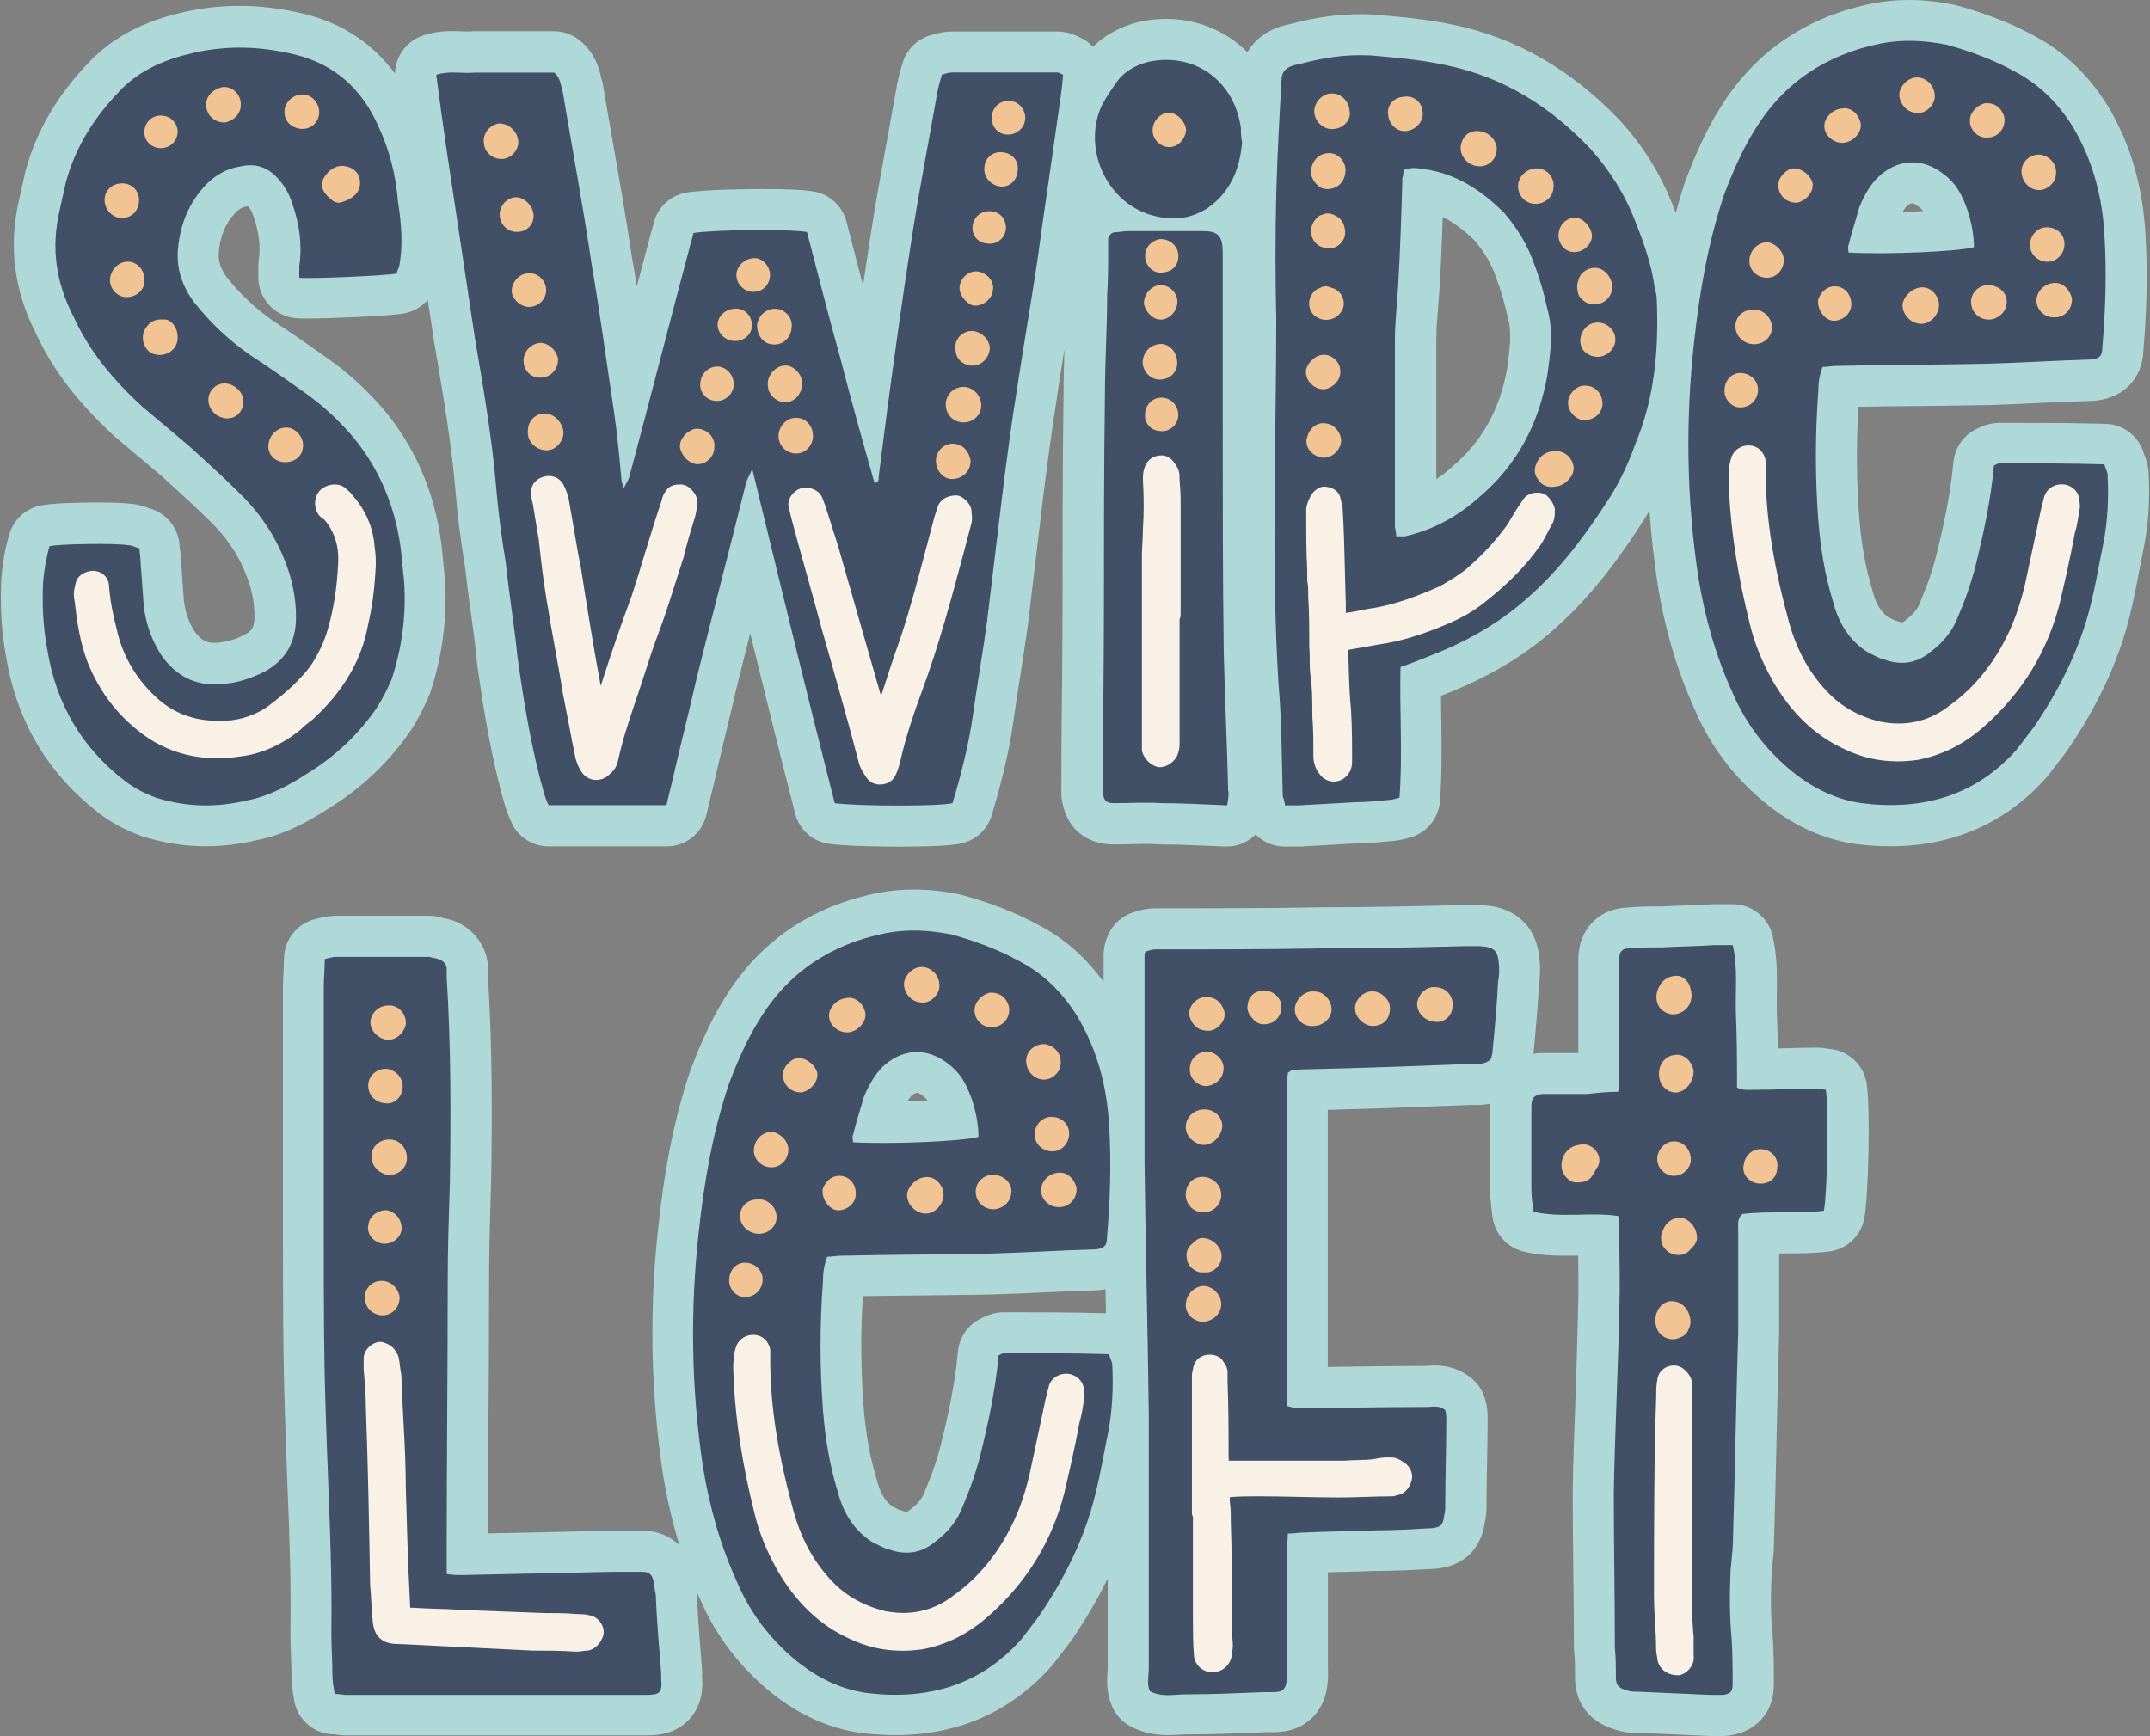 <?xml version="1.0" encoding="UTF-8"?><svg xmlns="http://www.w3.org/2000/svg" xmlns:xlink="http://www.w3.org/1999/xlink" height="1183.6" preserveAspectRatio="xMidYMid meet" version="1.0" viewBox="-1.2 0.0 1465.6 1183.6" width="1465.6" zoomAndPan="magnify"><rect x="-1.2" y="0.0" width="1465.6" height="1183.6" fill="#808080" stroke="none"/><g id="change1_1"><path d="M1463.5,323.2c-0.2-6.1-2-10.8-3-13.3c-0.1-0.1-0.1-0.3-0.2-0.4c-3.2-11.8-13.8-20.2-26.1-20.5 c-24.5-0.7-47.8-0.7-72.4-0.7c-7.3,0-12.8,2.8-16.1,4.4c-8.6,4.3-14.4,12.8-15.3,22.4c-2.1,23.3-7.4,46.6-12.4,66.4 c-2.4,9-5.6,18-9.6,27.4c-0.2,0.5-0.4,1.1-0.6,1.6c-1,2.8-3.1,7.1-9.4,11.9c-0.4,0.3-0.9,0.7-1.3,1c-0.5,0.4-1.2,0.9-1.6,0.9 c-0.2,0-1.1,0-2.7-0.6c-0.9-0.3-1.7-0.6-2.6-0.8c-0.3-0.1-0.5-0.3-0.8-0.4c-0.9-0.5-2.1-1.1-3.4-1.7c-3.4-2.4-7.8-6.9-10.4-16.8 c-0.1-0.4-0.2-0.7-0.3-1.1c-4.7-15.4-7.6-31.4-9.1-50.2c-1.9-25-2.1-50.3-0.5-75.4c12.1-0.2,24.3-0.3,36.2-0.4 c16.9-0.2,34.5-0.4,51.8-0.7c0.1,0,0.2,0,0.3,0c12.3-0.4,24.5-0.9,36.2-1.5c11.6-0.5,23.5-1.1,35.3-1.4c1,0,2.1-0.1,3.1-0.3 c3.3-0.5,13.3-1.9,21.4-10c6.3-6.3,9.6-14.4,9.9-24.2c2.4-28.2,2.9-54.7,1.4-78.9c-1.8-33-10.2-61.8-25.8-88 c-0.1-0.2-0.3-0.5-0.5-0.7c-13.3-20.9-29.6-36.3-49.8-46.9c-15.3-8.4-32.5-15.1-52.6-20.6c-0.7-0.2-1.4-0.4-2.1-0.5 C1319.7,1,1309.7,0,1300,0c-8.5,0-16.8,0.8-24.8,2.4c-22.1,4.4-42,12.5-59.2,24.1c-17.8,12-32.7,27.8-44.5,46.9 c-10.7,16.9-18.2,35.3-23.6,49.4c-0.1,0.4-0.3,0.7-0.4,1.1c-2.3,6.9-4.4,14-6.4,21.2c-0.6-1.5-1.2-2.9-1.7-4.4 c-8.3-21.5-20-40.5-35.9-58.1c-0.2-0.2-0.3-0.4-0.5-0.5c-32.8-34.5-70.8-56.4-113.1-65.1c-18-3.9-35.8-5.4-53.1-6.9l-1.4-0.1 c-0.4,0-0.8-0.1-1.2-0.1c-2.5-0.1-5.1-0.2-7.5-0.2c0,0,0,0,0,0c-15.9,0-31.2,2.1-48.2,6.7c-5.4,1.1-16.9,3.6-25.8,14.1 c-1.5,1.7-2.7,3.5-3.6,5.1c-0.9-0.9-1.8-1.8-2.8-2.7c-14.2-12.9-32.9-20-52.5-20c0,0,0,0,0,0c-5.8,0-11.8,0.6-17.7,1.9 c-0.4,0.1-0.7,0.2-1.1,0.2c-12.4,3.1-23,8.9-31.2,16.9c-2.2-2.4-4.9-4.5-8-6c-3.3-1.6-8.8-4.4-16.1-4.4h-71.6 c-6.2,0-12.2,1.6-16.1,2.9c-8.7,2.9-15.5,10-18,18.8c-1.6,5.5-3.4,11.7-4.4,18.5c-1.7,9.3-3.4,18.9-5.1,28.2 c-4.3,23.5-8.8,47.9-12.5,72.1c-1.7,11-3.3,21.9-4.9,32.7c-1.7-6.4-3.3-12.7-4.9-19c-2.1-8.1-4.3-16.6-6.4-24.7 c-2.8-10.5-11.4-18.5-22.1-20.4c-6.6-1.2-18.7-1.7-35.9-1.7c-3.9,0-38.4,0.1-51.5,2.5c-11.2,2.1-20,10.8-22.2,22 c-0.1,0.5-0.5,1.9-0.8,2.9c-0.6,1.9-1.3,4.3-1.9,7c-2.8,10.6-5.7,21.3-8.5,32c-1-6.6-2.1-13.1-3.3-19.7 c-3.8-25.8-8.3-51.7-12.7-76.7c-2.3-13.4-4.8-27.3-7.1-41.1c-0.2-1.4-0.6-2.8-1-4.1c-0.1-0.2-0.2-0.8-0.3-1.2 c-1.2-5.2-3.8-16-14.2-24.7c-5-4.2-11.3-6.5-17.9-6.5h-26.3h-27.8c-0.8,0-1.5,0-2.3,0.1c-0.5,0-1.1,0.1-1.9,0.1 c-1.3,0-2.7-0.1-4.3-0.1c-1.9-0.1-4.1-0.2-6.4-0.2c-4.8,0-12.1,0.3-20.2,3c-11.4,3.8-18.9,14.3-19.1,26 c-15.1-20.4-35.8-34.2-61-40.5c-15.2-3.8-30.4-5.7-45.2-5.7c-12.5,0-25,1.4-37.1,4.1c-28.2,6.3-48.9,17.2-65.2,34.2 c-21.7,22.6-35.9,46.8-43.3,74c-0.1,0.4-0.2,0.9-0.3,1.3l-4.4,19.6c-7,30.8-3.1,61.1,11.6,89.9c11.3,24.6,28.2,46.8,52.9,69.7 c0.3,0.3,0.6,0.6,1,0.9l31.6,26.6c3.6,3.4,7.2,6.6,10.7,9.8c7.3,6.6,14.1,12.9,21,19.7c0.2,0.2,0.4,0.4,0.5,0.5 c11.6,11,19.9,23,25.4,36.8c0,0.1,0.1,0.2,0.1,0.3c4,9.7,5.9,19.1,5.9,28.8c0,7.7-2,10.7-9.1,13.7c-0.2,0.1-0.4,0.2-0.6,0.3 c-4.2,1.9-8.8,3.2-12.2,3.6c-0.4,0-0.8,0.1-1.2,0.2c-1.5,0.2-2.9,0.3-4.3,0.3c-4.8,0-8.9-1.4-13.5-7.9c-3.8-6-6.1-12.6-7.2-20.2 l-2.1-29.1c-0.1-2.7-0.4-4.9-0.6-6.6c-0.1-0.4-0.1-1-0.2-1.3c-0.2-12.5-8.6-23.3-20.6-26.6c-0.2-0.1-0.3-0.1-0.5-0.2 c-2.4-0.9-6.6-2.5-12.2-2.9c-3-0.4-9-0.9-22.4-0.9c-11.6,0-32.2,0.3-40.4,2.4c-9.6,2.4-17.1,9.6-20,19.1 c-3.3,10.9-4.8,22.1-5.4,29.6c0,0.4-0.1,0.8-0.1,1.3c-0.9,19.1,0.2,36.4,3.3,52.8c7.1,43.7,28.3,79.5,63,106.4 c8.3,6.5,18,11.7,29.5,15.9c0.4,0.2,0.8,0.3,1.3,0.4C111,574.9,125,577,139,577c11.7,0,23.3-1.4,35.5-4.3c19.5-4,35.7-13.3,49-21.9 c22.3-13.8,41-31.7,55.6-53.2c0.2-0.3,0.4-0.6,0.6-0.9c4-6.4,7.5-13.1,11.3-21.7c0.4-0.8,0.7-1.7,1-2.5 c8.4-25.3,11.8-51.5,10.1-77.8c0-0.3,0-0.7-0.1-1l-2.2-21.9c0-0.2,0-0.5-0.1-0.7c-4.4-35.1-17.8-66.3-39.9-92.6 c-0.1-0.1-0.2-0.2-0.3-0.3c-11.3-13-23.5-24.1-37.1-33.7c-12.3-8.7-25-17.6-37.7-25.9c-12-8.5-22.3-18.2-31.3-29.5 c-5.7-7.9-5.8-13.7-5.4-17.4c0-0.1,0-0.3,0-0.4c1-10.6,4.5-18.9,11.2-26.2c3.5-3.4,5.7-4,7.6-4.3c0.4-0.1,0.8-0.1,1.1-0.2 c1.7,2,2.8,4.1,3.7,6.9c0.1,0.3,0.2,0.5,0.3,0.8c3.5,10.5,4.6,19.9,3.3,28.7c-0.2,1.4-0.3,2.8-0.3,4.1v8c0,14.3,10.9,26.3,25.1,27.8 c2,0.2,4.4,0.3,8,0.3c11.8,0,56.1-1.5,66.7-3.6c6.3-1.3,11.8-4.6,15.7-9.2l4.5,29.8c0,0.2,0.1,0.3,0.1,0.5l0.7,4 c5.6,33,10.9,64.1,13.6,95.9c1.4,17.2,3.6,34.6,6.7,53.2c1.1,10.4,2.5,20.8,3.9,30.8c1.5,10.6,3,21.7,4,32.5c0,0.4,0.1,0.7,0.1,1.1 c4.3,31,9.6,64.3,19.1,97.3c0.1,0.4,0.2,0.8,0.4,1.2c0.9,2.6,2.1,6.3,4.4,11c4.7,9.5,14.4,15.4,25,15.4h80.3 c12.9,0,24.1-8.8,27.1-21.4l4.4-18.3c0-0.1,0.1-0.2,0.1-0.4c2.5-11.1,5.3-22.5,7.9-33.5c2.7-11.1,5.5-22.7,8.1-34.1 c3.1-12.5,6.2-25,9.4-37.5c10.1,41.4,20.2,82,30.6,122.7c2.8,11.1,12.1,19.3,23.4,20.8c13.4,1.7,39.4,1.9,47.1,1.9 c34.6,0,41.3-1.8,44.2-2.6c9.3-2.5,16.7-9.7,19.4-19c5.1-17.1,11.3-39.7,14.7-63.9c0,0,0-0.1,0-0.1c1.4-10.3,3.1-20.8,4.7-30.9 c1.6-10.4,3.3-21.1,4.8-31.9c0-0.2,0-0.3,0.1-0.5l10.9-91.2c2.8-22,5.8-44.8,9.3-66.9c0-0.1,0-0.2,0-0.3c1.6-10.6,3.3-21.3,5-31.9 c-0.3,10.2-0.6,20.7-0.6,31.2c-0.7,49.8-0.7,100.3-0.7,149.2c0,18.9-0.2,37.9-0.4,56.3c-0.2,18.6-0.4,37.8-0.4,56.9v8.8 c0,1.2,0.1,2.3,0.2,3.5c2.5,19.9,15.8,31.8,35.7,31.8c4,0,7.8-0.1,11.5-0.2c3.4-0.1,6.7-0.2,9.9-0.2c3.4,0,6.2,0.1,8.9,0.3 c0.6,0,1.2,0.1,1.9,0.1c12,0,25.2,0.6,39.1,1.2l4.2,0.2c0.4,0,0.9,0,1.3,0c7.6,0,14.6-3.1,19.7-8.2c5,5,12,8.2,19.7,8.2h9.5 c0.5,0,1,0,1.5,0l38.7-2.2c8,0,15.6-0.8,22.9-1.5c4.5-0.2,8.1-1.2,10.9-1.9c0.4-0.1,0.9-0.2,1.4-0.4c11.7-2.9,20.2-13,21.1-25 c1.4-18.7,1.1-37.3,0.9-55.2c-0.1-5.4-0.2-11-0.2-16.6c30.9-11.8,56.1-26.6,76.9-45.2c27.4-24,47.1-52.3,62.7-76.7 c0.1-0.2,0.3-0.4,0.4-0.7c0.7-1.2,1.4-2.4,2.1-3.7c1.2,16.7,3,33.3,5.5,49.7c0,0.1,0,0.2,0,0.3c5.1,31.3,13.4,59.3,25.4,85.7 c9.5,22.4,23.3,41.5,41.9,58.4c20.4,18.4,43,29.6,67.2,33.2c0.2,0,0.4,0.1,0.6,0.1c8.1,1,16,1.5,23.6,1.5c43,0,78.9-15.9,106.7-47.2 c0.5-0.5,0.9-1,1.3-1.6l11.7-15.3c0.3-0.4,0.6-0.7,0.8-1.1c20.9-30.4,35.3-61.5,42.8-92.4c2.5-10.1,4.4-19.7,6.1-28.9 c1-5,1.9-9.7,2.8-14.4c0-0.2,0.1-0.4,0.1-0.5C1463.3,358.8,1464.4,341.8,1463.5,323.2z M1295.7,144.5c0.8-1.3,1.6-2.5,2.5-3.6 c1.9-1.7,3.3-2.3,4.1-2.3c0.8,0,2.2,0.5,4.1,2.1c0.2,0.2,0.5,0.4,0.7,0.5c0.7,0.6,1.7,1.5,2.3,2.2c0.1,0.2,0.2,0.4,0.4,0.5 C1305.3,144.2,1300.6,144.4,1295.7,144.5z M1026.1,251.8c-5,27.4-16.9,48.9-36.6,65.8c-0.2,0.1-0.3,0.3-0.5,0.4 c-3.6,3.3-7.3,6.2-11.1,8.7v-95.3c0-7,0.6-14.2,1.2-21.7c0.3-4.2,0.7-8.6,1-13.2c1-16.5,1.6-32.9,2.2-48.6 c7.2,3.6,14.3,8.9,21.8,16.2c6.8,8.1,11.7,16.5,14.5,24.9c0.1,0.4,0.3,0.8,0.4,1.2c3,7.8,5.5,16.5,7.5,25.8c0.1,0.6,0.3,1.2,0.5,1.8 C1029.5,227.3,1027.9,238.7,1026.1,251.8z M1245.1,715.1C1245.1,715.1,1245.1,715.1,1245.1,715.1c-1.6-0.3-4.2-0.8-7.4-0.8 c-7.3,0-14.5,0.2-21.6,0.4c-1.8,0-3.6,0.1-5.4,0.1c-0.1-7.5-0.3-15.1-0.6-22.8c-0.2-4.5-0.1-9.4-0.1-14.5 c0.2-11.9,0.4-25.3-2.8-39.3c-2.9-12.7-14.2-21.7-27.2-21.7h-13.1c-0.6,0-1.2,0-1.9,0.1c-5.1,0.3-10.5,0.5-16.2,0.7 c-5.5,0.2-11.3,0.4-17.1,0.7c-7.9,0-15.5,0-24.1,0.8c-19.2,0.8-32.9,15.3-32.9,35.2v2.9V718H1050c-1.2,0-2.3,0.1-3.5,0.2 c-0.8,0.1-1.5,0.2-2.3,0.3c0-0.3,0-0.5,0-0.8c1.4-14.7,2.8-30.2,3.6-45.4c0.8-5.4,0.8-10.1,0.8-13.3c0-0.6,0-1.2-0.1-1.9 c-0.6-9-2.3-19.5-10.7-28.2c-9.9-10.4-22.8-11.3-28.3-11.7c-0.7,0-1.3-0.1-2-0.1h-10.2c-0.2,0-0.4,0-0.6,0 c-31.4,0.7-63.9,1.5-95.8,1.5c-0.2,0-0.4,0-0.5,0c-37.7,0.7-74.8,0.7-114.1,0.7c-6.7,0-12.2,1.8-15.4,2.9c-7,2.3-12.8,7.4-16.1,14 c-3.3,6.6-3.7,11.9-3.7,15.4v17.9c-12.3-16.9-26.8-29.7-44.3-38.8c-15.3-8.4-32.5-15.1-52.6-20.6c-0.7-0.2-1.4-0.4-2.1-0.5 c-10.9-2.1-20.9-3.1-30.5-3.1c-8.5,0-16.8,0.8-24.7,2.4c-22.1,4.4-42,12.5-59.2,24.1c-17.8,12-32.7,27.8-44.5,46.9 c-10.7,16.9-18.2,35.3-23.6,49.4c-0.1,0.4-0.3,0.7-0.4,1.1c-10.4,31.2-17.3,65.1-21.7,106.7c-6.2,56.4-5.1,112.6,3.1,167.1 c0,0.1,0,0.2,0,0.3c2.8,17.3,6.6,33.5,11.4,49.1c-6.3-6.2-14.9-9.9-24.8-9.9H416c-0.2,0-0.4,0-0.6,0l-84,1.8 c0-26.6,0.2-53.5,0.4-79.6c0.2-30.2,0.4-61.4,0.4-92.2c0-22.9,0.7-45.7,1.4-67.7c0-0.2,0-0.4,0-0.5c0.7-41.7,0.9-90.9-2.2-140.1 v-5.7c0-2.3-0.3-4.6-0.8-6.8c-3.1-12.5-12.7-22.4-25.1-25.9c-2.1-0.6-3.8-1-5.1-1.2c-2.8-0.9-5.7-1.4-8.6-1.4h-63.5 c-6,0-10.6,1.2-13.6,2c-0.4,0.1-0.8,0.2-1.2,0.3c-12.4,3.1-21.1,14.3-21.1,27.1c0,2.6-0.2,5.4-0.3,8.5c-0.2,3.4-0.4,6.9-0.4,10.5 v169.4c0,41.5,0,84.4,1.5,126.5c0.4,14.2,1,28.5,1.5,42.3c1.4,35.1,2.6,68.3,2.1,102.4c0,0.1,0,0.3,0,0.4c0,5.4,0.2,10.5,0.4,15.5 c0.2,4.4,0.3,8.5,0.3,12.2c0,6.7,1,12.6,1.8,17.7c2.2,13.5,13.9,23.3,27.5,23.3c0.1,0,0.6,0.1,1,0.1c1.6,0.2,4,0.6,7,0.6h203.8 c6.4,0,19.9,0,30-10.9c9.6-10.3,9.3-23.3,8.8-29.7v-2.7c0-0.7,0-1.5-0.1-2.2l-0.3-4.1c-1.3-16.7-2.6-32.5-3.3-48.2 c0-0.1,0-0.2,0-0.3c0.7,1.6,1.4,3.1,2.1,4.7c9.6,22.4,23.3,41.5,41.9,58.4c20.4,18.4,43,29.6,67.2,33.2c0.2,0,0.4,0.1,0.6,0.1 c8.1,1,16,1.5,23.6,1.5c43,0,78.9-15.9,106.7-47.2c0.5-0.5,0.9-1,1.3-1.6l11.7-15.3c0.3-0.4,0.6-0.7,0.8-1.1 c9.4-13.8,17.5-27.6,24.3-41.6v60.9c0,0.3-0.1,1.4-0.1,2.1c-0.4,5.3-1.2,14.2,3.1,24.2c2.5,5.8,6.8,10.5,12.3,13.5 c7.6,4.1,16,6.1,25.8,6.1c3,0,5.8-0.2,8.2-0.3c1.6-0.1,3.2-0.2,4.2-0.2c18.6,0,36.5-0.7,53.9-1.5c0.6,0,1.3,0,1.8,0 c0.8,0,1.6,0,2.4,0c5.5,0,18.4,0,28.5-10.6c10.7-11.1,10.3-25.8,10-34V1072c2.8-0.1,5.6-0.1,8.5-0.2c7.9-0.2,16-0.4,24.1-0.7 c13.7,0,27.2-0.8,40.4-1.5c0.6,0,1.3-0.1,1.9-0.2c3.6-0.4,14.5-1.8,22.9-10.9c6.6-7.1,8.4-15.4,9.1-20.2c1.2-5,1.2-9.2,1.2-12 c0-9.6,0.2-19.3,0.4-28.7c0.2-9.6,0.4-19.6,0.4-29.7c0-3.3,0-8.9-2.2-15.4c-1.6-4.9-4.6-9.3-8.6-12.6c-7.1-5.9-15.6-8.9-25.2-8.9 c-2,0-3.7,0.1-5,0.2c-0.3,0-0.7,0.1-1,0.1c-14.7,0-29.6,0.2-44.1,0.4c-7.5,0.1-15.2,0.2-22.9,0.3V756.7c31.4-0.8,62-1.9,94.1-3.2 l3.3-0.1c0.3,0,0.5,0,0.8,0c0.9,0,1.8,0,2.7,0c1.9,0,5.4,0,9.8-0.9c0,0.9,0,1.6,0,2.1v56.2c0,7.1,0.9,13.6,1.7,19.3 c1.6,11.4,10.1,20.7,21.4,23.3c10.7,2.5,20.9,2.8,28.6,2.8c2.8,0,5.6,0,8.3-0.1c0,0.1,0,0.3,0,0.4c0.2,12.7,0.3,24.6-0.1,36.5 c0,0.2,0,0.4,0,0.6c-0.4,20.2-1.1,41.1-1.8,61.2c-0.7,20.4-1.5,41.5-1.8,62.2c0,0.2,0,0.3,0,0.5c0,18.1,0.2,36.3,0.4,53.8 c0.2,17.1,0.4,34.8,0.4,52.1c0,1,0.1,2.1,0.2,3.1c0.6,5,0.6,10.8,0.6,17.4c0,10.2,3.6,28.3,27.8,35.5c5.9,1.9,10.4,2,14.2,2 l49.8,2.2c0.4,0,0.8,0,1.2,0h8c1.3,0,2.6-0.1,4-0.3c3.4-0.5,13.8-2,21.8-10.8c5.8-6.3,8.7-14.4,8.7-24.2c0-11,0-21.4-0.8-33.3 c0-0.3,0-0.6-0.1-0.9c-1.2-11.7-1.4-24.9-0.6-41.3l1.4-15.4c0.1-0.6,0.1-1.1,0.1-1.7c0.7-24.6,1.3-49.2,1.8-73 c0.5-24.2,1.1-49.1,1.8-73.8c0-0.3,0-0.6,0-0.8v-53.5c0.9,0,1.8,0,2.8,0c10,0,20.3,0,31.1-1.3c11.8-1.4,21.5-10.2,24-21.9 c2.9-13.5,4.5-76,1.7-93C1268.9,725.4,1258.1,715.8,1245.1,715.1z M628.6,747.8c0.7,0.6,1.7,1.5,2.3,2.2c0.1,0.2,0.2,0.4,0.4,0.5 c-4.4,0.2-9.1,0.4-14,0.5c0.8-1.3,1.6-2.5,2.5-3.6c1.9-1.7,3.3-2.3,4.1-2.3c0.8,0,2.2,0.5,4.1,2.1 C628.1,747.4,628.4,747.6,628.6,747.8z M683.3,894.7c-7.3,0-12.8,2.7-16.1,4.4c-8.7,4.3-14.5,12.8-15.4,22.5 c-2.1,23.3-7.4,46.6-12.4,66.4c-2.4,9-5.6,18-9.6,27.4c-0.2,0.5-0.4,1.1-0.6,1.6c-1,2.8-3.1,7.1-9.5,11.9c-0.4,0.3-0.9,0.7-1.3,1 c-0.5,0.4-1.2,0.9-1.6,0.9c-0.3,0-1.2-0.1-2.7-0.7c-0.9-0.3-1.7-0.6-2.6-0.8c-0.3-0.1-0.5-0.3-0.8-0.4c-0.9-0.5-2.1-1.1-3.4-1.7 c-3.4-2.4-7.8-6.9-10.4-16.8c-0.1-0.4-0.2-0.7-0.3-1.1c-4.7-15.4-7.6-31.4-9.1-50.2c-1.9-25-2.1-50.3-0.5-75.4 c12.1-0.2,24.3-0.3,36.2-0.4c16.9-0.2,34.5-0.4,51.8-0.7c0.1,0,0.2,0,0.3,0c12.3-0.4,24.5-0.9,36.2-1.5c11.6-0.5,23.5-1.1,35.3-1.4 c1,0,2.1-0.1,3.1-0.3c0.6-0.1,1.5-0.2,2.5-0.4c0,0.3,0,0.6,0,1c0.1,5.1,0.2,10.2,0.3,15.4C729.4,894.7,707,894.7,683.3,894.7z" fill="#aed9d8"/></g><g id="change2_1"><path d="M265.6,463.6c-2.9,6.6-5.8,12.4-9.5,18.3c-12.4,18.3-28.5,33.6-47.5,45.3c-12.4,8-25.6,15.3-40.2,18.3 c-21.2,5.1-41.6,5.1-62.8-1.5c-8-2.9-15.3-6.6-21.9-11.7c-29.2-22.6-46.7-52.6-52.6-89.1c-2.9-15.3-3.7-30.7-2.9-46.7 c0.7-8,2.2-16.8,4.4-24.1c5.8-1.5,44.6-2.2,53.3-0.7c2.9,0,5.1,1.5,8,2.2c0,2.9,0.7,5.8,0.7,8.8l2.2,30.7 c1.5,11.7,5.1,22.6,11.7,32.9c11,16.1,26.3,22.6,45.3,19.7c6.6-0.7,13.9-2.9,20.5-5.8c17.5-7.3,26.3-20.5,26.3-39.4 c0-13.9-2.9-27-8-39.4c-7.3-18.3-18.3-33.6-32.1-46.7c-11-11-21.9-20.5-32.9-30.7l-32.1-27c-19-17.5-35.8-37.2-46.7-61.4 c-11.7-22.6-15.3-46-9.5-71.6l4.4-19.7c6.6-24.1,19-43.8,36.5-62.1c13.9-14.6,31.4-21.9,51.1-26.3c22.6-5.1,46-4.4,69.4,1.5 c26.3,6.6,44.6,23.4,55.5,47.5c8,16.8,12.4,34.3,13.9,52.6c2.2,14.6,3.7,29.2,0.7,44.6c-0.7,1.5-1.5,2.9-1.5,4.4 c-7.3,1.5-59.2,3.7-66.5,2.9v-8c2.2-14.6,0-28.5-4.4-41.6c-2.2-7.3-5.8-13.9-11.7-19.7c-6.6-6.6-14.6-8.8-24.1-6.6 c-9.5,1.5-16.8,5.8-23.4,12.4c-11.7,12.4-17.5,27-19,43.1c-1.5,13.9,2.9,26.3,11,37.2c11,13.9,23.4,25.6,38,35.8 c12.4,8,24.8,16.8,37.2,25.6c12.4,8.8,22.6,18.3,32.1,29.2c19,22.6,29.9,48.9,33.6,78.2l2.2,21.9 C275.8,419.1,272.9,441.7,265.6,463.6z M723.5,51c-0.7,9.5-2.2,19-3.7,29.2c-4.4,32.1-9.5,65-13.9,97.9 c-4.4,29.2-9.5,58.4-13.9,87.6c-3.7,22.6-6.6,45.3-9.5,67.9l-11,91.3c-2.9,21.2-6.6,41.6-9.5,62.8c-2.9,20.5-8,40.2-13.9,59.9 c-8,2.2-63.5,2.2-80.3,0c-19-74.5-37.2-149.7-56.2-227.9c-2.2,5.1-3.7,7.3-4.4,10.2c-11,44.6-22.6,88.4-33.6,132.9 c-5.1,22.6-11,45.3-16.1,67.9l-4.4,18.3c-27,0-53.3,0-80.3,0c-1.5-2.9-2.2-5.1-2.9-7.3c-8.8-30.7-13.9-62.1-18.3-93.5 c-2.2-21.9-5.8-43.1-8-64.3c-2.9-17.5-5.1-34.3-6.6-51.9c-2.9-34.3-8.8-67.9-14.6-102.3L302.8,99.2c-2.2-15.3-4.4-31.4-6.6-48.2 c8.8-2.9,17.5-0.7,26.3-1.5h27.8c9.5,0,18.3,0,26.3,0c4.4,3.7,4.4,8.8,5.8,13.1c6.6,39.4,13.9,78.2,19.7,117.6 c5.8,33.6,10.2,67.2,15.3,100.8c2.2,15.3,3.7,31.4,5.1,46.7c0,1.5,0.7,2.2,1.5,5.1c1.5-2.9,2.9-5.1,3.7-7.3 c13.9-51.9,27-103.7,40.9-155.6c0.7-3.7,2.2-7.3,2.9-11c11.7-2.2,65-2.9,77.4-0.7c7.3,27.8,14.6,57,22.6,85.5 c7.3,28.5,15.3,57,23.4,85.5c2.9,0,2.9-2.2,2.9-4.4l5.8-45.3c5.1-38,10.2-75.2,16.1-113.2c5.1-33.6,11.7-67.2,17.5-100.1 c0.7-5.1,2.2-10.2,3.7-15.3c2.2-0.7,5.1-1.5,7.3-1.5h71.6C720.6,49.5,722,50.2,723.5,51z M845.5,97c-1.5,18.3-8,34.3-24.1,45.3 c-9.5,5.8-19.7,8-31.4,5.8c-35.8-5.8-54-46-40.2-76c2.9-5.8,6.6-11,10.2-16.1c5.1-7.3,13.1-11.7,21.9-13.9 c31.4-6.6,58.4,13.1,62.8,45.3C844.7,90.4,844.7,93.3,845.5,97z M836,538.9c0.7,2.9,0,5.8-0.7,10.2c-16.1-0.7-30.7-1.5-44.6-1.5 c-11-0.7-21.2,0-32.1,0c-5.8,0-7.3-1.5-8-7.3v-8.8c0-38,0.7-75.2,0.7-113.2c0-49.7,0-99.3,0.7-149c0-22.6,1.5-45.3,1.5-67.9 c0.7-10.2,0.7-20.5,0.7-30.7v-8c0.7-2.2,2.2-4.4,5.1-4.4c2.9,0,5.1-0.7,8-0.7h51.9c10.2,0,13.1,3.7,13.1,14.6v116.9 c0,51.9,0,103.7,0.7,156.3C833.8,476.8,835.3,508.2,836,538.9z M1113.5,302.9c-4.4,12.4-9.5,23.4-16.1,34.3 c-16.8,26.3-34.3,50.4-57.7,70.8c-20.5,18.3-43.8,30.7-68.7,40.2c-5.8,2.2-11,4.4-17.5,6.6c-0.7,30.7,1.5,59.9-0.7,89.1 c-2.9,0.7-5.1,1.5-7.3,1.5c-7.3,0.7-14.6,1.5-21.9,1.5l-39.4,2.2c-2.9,0-5.8,0-9.5,0c0-2.9-1.5-5.1-1.5-7.3 c-0.7-25.6-0.7-51.1-2.9-76c-5.1-83.3-1.5-165.8-1.5-248.3c-0.7-28.5-0.7-57,0-85.5c0.7-26.3,2.2-53.3,3.7-79.6 c0.7-1.5,0.7-2.9,1.5-3.7c2.9-3.7,7.3-4.4,11-5.1c16.1-4.4,31.4-6.6,48.2-5.8c16.8,1.5,34.3,2.9,51.1,6.6c39.4,8,71.6,28.5,98.6,57 c13.1,14.6,23.4,30.7,30.7,49.7c5.8,14.6,11,29.2,13.1,44.6c0.7,2.9,1.5,5.8,1.5,8.8C1129.6,238.7,1126.7,271.5,1113.5,302.9z M949.9,359.9c0,1.5,0.7,3.7,0.7,5.8h5.8c19.7-4.4,36.5-13.9,51.1-27c25.6-21.9,40.2-49.7,46-82.5c2.2-15.3,4.4-30.7,0-46 c-2.2-10.2-5.1-20.5-8.8-29.9c-4.4-13.1-11.7-24.8-20.5-35.1c-15.3-15.3-32.9-27-54.8-29.9c-4.4-0.7-8.8-1.5-13.9,0.7 c0,1.5,0,3.7-0.7,5.1c-0.7,24.8-1.5,48.9-2.9,73.8c-0.7,12.4-2.2,24.1-2.2,36.5V359.9z M1432.7,370.1c-2.9,13.9-5.1,27.8-8.8,42.4 c-7.3,29.9-21.2,57.7-38.7,83.3l-11.7,15.3c-28.5,32.1-65,41.6-105.9,36.5c-19.7-2.9-37.2-12.4-52.6-26.3 c-15.3-13.9-27-29.9-35.1-48.9c-11.7-25.6-19-51.9-23.4-78.9c-8-53.3-8.8-106.6-2.9-160c3.7-34.3,9.5-67.9,20.5-100.8 c5.8-15.3,12.4-30.7,21.2-44.6c19.7-32.1,48.9-51.1,85.5-58.4c14.6-2.9,29.2-2.2,44.6,0.7c16.1,4.4,32.1,10.2,46.7,18.3 c16.8,8.8,29.2,21.2,39.4,37.2c13.9,23.4,20.5,48.2,21.9,75.2c1.5,24.8,0.7,50.4-1.5,76c0,5.8-2.2,7.3-7.3,8 c-24.1,0.7-47.5,2.2-71.6,2.9c-34.3,0.7-68.7,0.7-103,1.5c-2.9,0-5.8,0.7-8.8,0.7c-2.2,5.8-2.9,11-2.9,16.8 c-2.2,29.2-2.2,58.4,0,87.6c1.5,19,4.4,37.2,10.2,56.2c3.7,13.9,11,26.3,24.1,34.3c3.7,1.5,6.6,3.7,10.2,4.4 c11.7,4.4,22.6,2.9,32.1-5.1c8.8-6.6,15.3-14.6,19-24.8c4.4-10.2,8-20.5,11-31.4c5.8-23.4,11-46.7,13.1-70.8 c1.5-0.7,2.9-1.5,3.7-1.5c24.1,0,47.5,0,71.6,0.7c0.7,2.9,2.2,5.1,2.2,7.3C1436.3,339.5,1435.6,354.8,1432.7,370.1z M1266.2,141.5 c-2.2,8-5.1,16.8-7.3,25.6c-0.7,1.5,0,3.7,0,5.1c25.6,1.5,76-0.7,85.5-3.7c0-13.9-5.1-31.4-12.4-41.6c-2.2-2.9-5.1-5.8-8-8 c-14.6-11.7-32.1-11-46,2.9C1272.7,127.6,1269.1,134.2,1266.2,141.5z M438.7,1155.6H234.9c-2.2,0-4.4-0.7-8-0.7 c-0.7-4.4-1.5-8.8-1.5-13.1c0-8.8-0.7-18.3-0.7-27.8c0.7-48.9-2.2-97.1-3.7-146.1c-1.5-41.6-1.5-84-1.5-125.6V672.9 c0-5.8,0.7-12.4,0.7-19c2.9-0.7,5.1-1.5,8-1.5h63.5c1.5,0.7,3.7,0.7,5.8,1.5c2.9,0.7,5.1,2.9,5.8,5.8v6.6c2.9,46,2.9,92,2.2,138.8 c-0.7,22.6-1.5,45.3-1.5,68.7c0,61.4-0.7,122.7-0.7,184.1v15.3c4.4,0.7,7.3,0.7,11,0.7l101.5-2.2c7.3,0,14.6,0,21.2,0 c4.4,0,6.6,2.2,7.3,6.6c0.7,2.9,0.7,5.8,1.5,8.8c0.7,17.5,2.2,35.1,3.7,53.3v3.7C450.3,1154.2,448.9,1155.6,438.7,1155.6z M754.2,976.7c-2.9,13.9-5.1,27.8-8.8,42.4c-7.3,29.9-21.2,57.7-38.7,83.3l-11.7,15.3c-28.5,32.1-65,41.6-105.9,36.5 c-19.7-2.9-37.2-12.4-52.6-26.3c-15.3-13.9-27-29.9-35.1-48.9c-11.7-25.6-19-51.9-23.4-78.9c-8-53.3-8.8-106.6-2.9-160 c3.7-34.3,9.5-67.9,20.5-100.8c5.8-15.3,12.4-30.7,21.2-44.6c19.7-32.1,48.9-51.1,85.5-58.4c14.6-2.9,29.2-2.2,44.6,0.7 c16.1,4.4,32.1,10.2,46.7,18.3c16.8,8.8,29.2,21.2,39.4,37.3c13.9,23.4,20.4,48.2,21.9,75.2c1.5,24.8,0.7,50.4-1.5,76 c0,5.8-2.2,7.3-7.3,8c-24.1,0.7-47.5,2.2-71.6,2.9c-34.3,0.7-68.7,0.7-103,1.5c-2.9,0-5.8,0.7-8.8,0.7c-2.2,5.8-2.9,11-2.9,16.8 c-2.2,29.2-2.2,58.4,0,87.6c1.5,19,4.4,37.2,10.2,56.2c3.7,13.9,11,26.3,24.1,34.3c3.7,1.5,6.6,3.7,10.2,4.4 c11.7,4.4,22.6,2.9,32.1-5.1c8.8-6.6,15.3-14.6,19-24.8c4.4-10.2,8-20.5,11-31.4c5.8-23.4,11-46.7,13.1-70.8 c1.5-0.7,2.9-1.5,3.7-1.5c24.1,0,47.5,0,71.6,0.7c0.7,2.9,2.2,5.1,2.2,7.3C757.8,946,757.1,961.4,754.2,976.7z M587.6,748.1 c-2.2,8-5.1,16.8-7.3,25.6c-0.7,1.5,0,3.7,0,5.1c25.6,1.5,76-0.7,85.5-3.7c0-13.9-5.1-31.4-12.4-41.6c-2.2-2.9-5.1-5.8-8-8 c-14.6-11.7-32.1-11-46,2.9C594.2,734.2,590.6,740.8,587.6,748.1z M1020,669.2c-0.7,15.3-2.2,31.4-3.7,46.7c0,2.2-0.7,5.1-1.5,6.6 c-4.4,3.7-9.5,2.9-13.9,2.9c-38,1.5-75.2,2.9-113.2,3.7c-3.7,0-6.6,0.7-8.8,0.7c-1.5,1.5-2.2,1.5-2.2,1.5v1.5 c-0.7,1.5-0.7,3.7-0.7,5.1v220.6c2.2,0.7,5.1,1.5,7.3,1.5c29.2,0,58.4-0.7,87.6-0.7c4.4,0,8.8-1.5,13.1,2.2c0.7,2.2,0.7,4.4,0.7,6.6 c0,19.7-0.7,38.7-0.7,58.4c0,2.2,0,4.4-0.7,6.6c-0.7,6.6-2.2,8-8,8.8c-13.1,0.7-26.3,1.5-39.4,1.5c-16.1,0.7-32.1,0.7-48.2,1.5 c-3.7,0-6.6,0.7-11,0.7c0,4.4-0.7,8-0.7,11.7v80.3c0.7,17.5-2.9,16.1-15.3,16.1c-17.5,0.7-35.1,1.5-53.3,1.5c-8,0-16.8,2.2-24.8-2.2 c-2.2-5.1-0.7-10.2-0.7-15.3V964.3c-0.7-57-2.2-113.9-2.9-171.6v-141c0-0.7,0-1.5,0.7-2.9c2.2-0.7,4.4-1.5,6.6-1.5 c38.7,0,76.7,0,114.7-0.7c32.1,0,64.3-0.7,96.4-1.5h10.2c10.2,0.7,12.4,2.9,13.1,13.9C1020.8,661.9,1020.8,665.6,1020,669.2z M1242.1,825.5c-18.3,2.2-37.2,0-55.5,2.2c-3.7,2.9-2.9,7.3-2.9,11V908c-1.5,48.9-2.2,97.1-3.7,146.8l-1.5,16.1 c-0.7,16.1-0.7,31.4,0.7,46c0.7,11,0.7,20.5,0.7,31.4c0,5.1-1.5,6.6-6.6,7.3h-8c-16.8-0.7-33.6-1.5-50.4-2.2c-2.9,0-4.4,0-6.6-0.7 c-5.1-1.5-8-2.9-8-8.8c0-7.3,0-13.9-0.7-20.5c0-35.1-0.7-70.1-0.7-105.9c0.7-40.9,2.9-82.5,3.7-123.4c0.7-19,0-38,0-57 c0-2.2,0-5.1-0.7-8c-19-2.9-38.7,1.5-57.7-2.9c-0.7-5.1-1.5-10.2-1.5-15.3v-56.2c0-5.8,1.5-8,7.3-8.8h30.7 c6.6-0.7,13.1-1.5,21.2-1.5c0.7-5.1,0.7-8,0.7-12.4v-75.2c0-0.7,0-1.5,0-2.9c0-4.4,1.5-7.3,6.6-7.3c8-0.7,15.3-0.7,23.4-0.7 c11.7-0.7,23.4-0.7,34.3-1.5h13.1c3.7,16.1,1.5,32.9,2.2,48.9c0.7,16.1,0.7,31.4,0.7,48.2c3.7,2.2,8.8,1.5,13.1,1.5 c13.9,0,27.8-0.7,41.6-0.7c1.5,0,3.7,0.7,5.8,0.7C1245.7,756.1,1244.3,815.3,1242.1,825.5z" fill="#414f67"/></g><g id="change3_1"><path d="M737.9,948.8c0.2,1.5,0.5,3.8-0.3,6.3c-0.7,4.9-1.5,10-2.9,14.6c-3.1,16.9-6.9,33.4-10.2,47.4c0,0,0,0.1,0,0.1 c-8.3,33.1-25.7,61.6-51.8,84.6c-13.9,12.3-28.9,19.8-45.7,22.8c-0.1,0-0.2,0-0.3,0c-4.3,0.6-8.6,0.9-12.7,0.9 c-12.6,0-24.2-2.6-35.7-8c-20.5-9.2-36.8-24.7-49.9-47.4c0,0,0,0,0-0.1c-7.2-12.8-12.3-25.6-15.3-38.3 c-8.1-32.4-12.7-61.8-14.1-89.7c0-0.1,0-0.2,0-0.3c0-1.6-0.1-3.2-0.2-4.8c-0.2-3.4-0.3-6.9,0.2-10.4c0.1-3.8,1-6.6,1.8-8.9 c0.1-0.3,0.2-0.6,0.4-0.9c2-4,6.3-6.6,11-6.6c0,0,0,0,0,0c0,0,0,0,0,0c3.2,0,6.1,1.2,8.2,3.3c1.7,1.7,3.5,4.9,3.5,7.9 c0,0,0,0.1,0,0.1c-0.6,32.1,4.2,65.8,15.1,106.1c0,0,0,0,0,0.1c5.3,20.5,14.1,36.9,26.8,50.3c9.5,10.1,21.8,17,36.5,20.6 c4.2,0.8,8.3,1.2,12.3,1.2c12.3,0,23.7-3.9,33.8-11.6c0.1-0.1,0.2-0.1,0.2-0.2c14.8-10.3,27.7-25.1,37.3-42.9c0,0,0,0,0-0.1 c6.2-11.1,10.6-22.8,14.6-39.1c1.8-8.7,3.7-17.4,5.5-25.8c1.8-8.4,3.7-17.2,5.5-25.9c0-0.1,0-0.2,0.1-0.3l2.2-8.8 c0-0.2,0.1-0.3,0.1-0.5c1.5-4.6,6.3-7.9,11.7-7.9c1.1,0,2.2,0.1,3.2,0.4c0.2,0,0.3,0.1,0.5,0.2c5.2,1.7,8.4,5.9,8.4,10.9 C737.8,948.4,737.8,948.6,737.9,948.8z M471.4,335.3c-0.1-0.1-0.2-0.2-0.2-0.3c-1.3-1.5-4-4.7-8.4-4.7c-2.4,0-7.2,0-10,4.3 c-1.8,2.2-2.4,4.4-2.8,5.9c-0.1,0.4-0.2,0.8-0.3,1.2c-3.9,11.5-7.5,23.3-11,34.7c-3,9.9-6.1,20.1-9.4,30.2 c-6.9,18.5-13.8,38.6-21,61c-5-26.8-9.5-54.7-13.7-81.7c0-0.1,0-0.2-0.1-0.3c-1.6-7.8-2.9-15.6-4.3-23.9c-1.2-7-2.4-14.1-3.7-21.3 c0-0.1-0.1-0.3-0.1-0.4c-0.8-3.2-1.6-5.9-3.5-9.5c-1.9-3.7-5.7-6-9.9-6c-5.8,0-12.1,4.1-12.1,10.6c0,2.5,0,5.2,1,7.8l4.2,25.3 c1.4,13,2.9,26.3,5.1,39.6c2,12.5,4.3,25.1,6.5,37.3c1.8,9.9,3.6,20.1,5.2,29.9c0,0.1,0,0.2,0.1,0.3c1.4,6.9,2.7,13.9,4,20.6 c1.3,6.9,2.6,14,4.1,21c0.1,0.3,0.1,0.5,0.2,0.8c0.8,2.4,1.7,5.1,3.5,7.9c2.1,3.8,6.1,6.2,10.4,6.2c2.8,0,5.5-0.9,7.8-2.7 c0.3-0.2,0.5-0.4,0.7-0.6c0.2-0.2,0.4-0.4,0.7-0.6c1.7-1.5,4.4-4,5.5-8.5c0-0.1,0-0.2,0.1-0.3c2.8-13.5,7.2-26.6,11.5-39.4 c2.3-6.5,4.3-13,6.4-19.3c3.3-10.3,6.4-20,10.3-30.1c0-0.1,0-0.1,0.1-0.2c4.8-13.1,9-26.7,13.2-39.8c1-3.2,2-6.3,3-9.4 c0.1-0.2,0.1-0.4,0.2-0.5c2.1-9.3,5.1-18.8,7.9-28c0-0.1,0.1-0.2,0.1-0.4c1-3.8,1.8-8.4,0.8-13.3C473,337.5,472.3,336.3,471.4,335.3 z M400.5,1101.3c-2.9-0.8-5.9-0.8-8.3-0.8c-7.5-0.7-14.9-0.7-22.1-0.7l-58.2-2.2c-5.2-0.4-10.6-0.6-15.9-0.7 c-5.1-0.2-10.5-0.4-15.4-0.7c-0.2,0-0.3,0-0.5,0c-0.6,0-1.1,0-1.6,0c-0.1-0.9-0.2-1.7-0.2-2.5c0-0.1,0-0.3,0-0.4 c-1.5-27.6-2.2-55.5-2.9-80.1c0-14.9-0.8-30-1.6-44.7c-0.5-10-1.1-20.4-1.4-30.7c0-0.5-0.1-1-0.2-1.5c-0.3-1-0.4-2.4-0.6-3.8 c-0.2-1.6-0.4-3.3-0.7-5c-0.2-2.4-1.2-4.9-2.7-6.7c-2.3-3.6-6-4.8-7.9-5.5c-0.7-0.2-1.5-0.4-2.2-0.4c-5.1,0-11.4,5.1-11.4,11.4v7.3 c0,0.2,0,0.4,0,0.6l0.2,1.9c0.7,7.9,1.3,15.3,1.3,23.1c0,0.1,0,0.2,0,0.3c1.5,40.1,2.2,80.9,2.9,120.4c0,0.2,0,0.4,0,0.6 c0.3,3.1,0.5,6.4,0.7,9.8c0.2,3.5,0.4,7,0.7,10.5c0.4,6.7,1,12.1,4.9,15.9c4,4,9.5,4.3,15.8,4.3l88.9,4.4c0.1,0,0.2,0,0.3,0 c9.6,0,19.5,0,28.7,0.7c0.2,0,0.4,0,0.5,0c2.1,0,3.8-0.3,5.2-0.5c0.8-0.1,1.6-0.2,2.1-0.2c0.8,0,1.5-0.1,2.2-0.4 c4-1.3,7.2-4.8,8.8-9.5c0.2-0.7,0.4-1.5,0.4-2.2C410.6,1108,406.4,1102.1,400.5,1101.3z M538.5,354.3 C538.5,354.3,538.5,354.4,538.5,354.3c3.3,12.6,6.9,25.2,10.3,37.5c3.4,12.2,6.9,24.8,10.2,37.1c0,0,0,0.1,0,0.1 c8.6,30.1,17.5,61.3,25.5,91.9c0,0.1,0.1,0.3,0.1,0.4c1,3,2.7,5.6,4.3,8c1.9,3.5,5.6,5.6,9.6,5.6c4.8,0,8.7-2.2,10.6-6 c1.8-3.6,2.7-7.1,3.5-10.2c0,0,0-0.1,0-0.1c3.8-16.8,9.4-33,14.4-46.6c11.8-31.7,20.7-65.2,29.4-97.7l4.4-16.7 c0.9-2.8,0.6-5.3,0.4-7.1c-0.1-0.6-0.1-1.1-0.1-1.4c0-5.6-5.4-9.6-7.5-10.6c-1-0.5-2-0.7-3.1-0.7c-6.1,0-10.9,2.9-12.5,7.7 c-0.1,0.2-0.1,0.3-0.1,0.5c-0.2,0.9-0.6,1.9-1,3.1c-0.7,1.9-1.4,4-1.9,6.4c-1.7,6.3-3.4,12.7-5,18.8c-5.3,20.1-10.8,40.9-17.4,60.8 c-4.7,13-9,26.4-13.2,39.5l-29-101.3c0,0,0-0.1,0-0.1c-1.5-4.8-3-9.4-4.4-13.9c-1.4-4.5-2.9-9.1-4.4-13.8c0-0.1-0.1-0.3-0.1-0.4 l-2.2-5.8c-0.1-0.2-0.2-0.5-0.3-0.7c-2-4.1-7.2-6.2-11.1-6.2c0,0,0,0,0,0c-1.3,0-2.5,0.2-3.6,0.7c-4.6,1.7-8.1,6.3-8.1,10.9 c0,0.6,0.1,1.1,0.2,1.7L538.5,354.3z M255,385.1c0-0.1,0-0.2,0-0.3c0-2.3,0-6.9-0.8-11.7c-0.9-13.1-6.1-25.4-15.2-35.5 c-1.1-1.7-2.4-2.7-3.4-3.6c-0.4-0.3-0.7-0.6-1-0.9c-0.3-0.3-0.7-0.6-1.1-0.9c-1.9-1.3-4.2-1.9-6.6-1.9c-3.7,0-7.6,1.6-10.2,4.3 c-0.3,0.3-0.6,0.7-0.9,1.1c-3,4.6-3,10.5,0,15c0.3,0.4,0.5,0.7,0.9,1.1c0.7,0.7,1.7,1.7,3.1,2.4c7,8.2,10.2,18.1,9.5,30.2 c-0.8,16.6-3.2,31.5-7,44.4c0,0,0,0.1,0,0.1c-2.5,8.8-6.4,17-12.1,25.6c-6.2,8-14.8,16.4-24.9,24.1c-0.1,0.1-0.2,0.1-0.3,0.2 c-8,6.8-17.6,10.9-28.4,12.3c-3,0.3-5.9,0.4-8.7,0.4c-17.4,0-31.6-5.5-43.4-16.8c-13.1-12.4-21.7-27.2-25.8-44.1c0-0.1,0-0.1,0-0.2 c-3.1-11.8-5-22.1-5.6-31.4c-0.2-4.6-3.9-8.7-8.4-9.5c-0.8-0.2-1.6-0.3-2.5-0.3c-3.9,0-9.1,2.2-11.1,6.2c-0.2,0.5-0.4,0.9-0.5,1.4 l-0.7,2.9c-1,3.9-1,7.1-0.1,10.9c1.4,12.8,3.5,27.8,9.2,42.2c0,0.1,0,0.1,0.1,0.2c8,19.1,19.7,34.4,35.8,46.7 c15.1,11.5,32.6,17.3,52.1,17.3c5.2,0,10.6-0.4,15.9-1.3c13.7-1.6,27.5-7.6,39.9-17.5c0.2-0.2,0.4-0.3,0.6-0.5 c2.6-2.6,5.2-4.6,8-6.7c0.2-0.1,0.4-0.3,0.5-0.4c21.2-19.5,33.6-40.8,37.9-65.1C252.7,413.1,254.2,401,255,385.1z M955.2,996.7 c-0.1-0.1-0.4-0.2-0.6-0.4c-1.5-1-4-2.6-7.6-2.6c-3.1,0-6.6,0-10.3,0.9c-3.7,0.7-7.7,0.8-12,0.9c-3,0.1-6.1,0.1-9.5,0.4h-78.7 c-0.1-0.7-0.2-1.3-0.2-1.8c0-16.9,0-34.4-0.7-52v-6.4c0-3.1-1.5-5.4-2.5-6.8c-0.2-0.2-0.4-0.6-0.5-0.7c-0.7-1.3-1.8-2.4-3.1-3.1 c-1.9-1-4-1.5-6.2-1.5c0,0,0,0,0,0c-5.4,0-9.8,3.3-11,8.2c-0.1,0.5-0.2,1-0.2,1.5c0,0.2-0.1,0.4-0.2,0.7c-0.2,1-0.6,2.3-0.6,3.9v11 v82.5c0,1.1,0.3,2.2,0.7,3.1v69.9c0,8,0,16.3,0.7,24.6c0.2,2.9,1.8,5.7,3.5,7.4c2.4,2.4,5.7,3.8,9,3.8c1.3,0,2.7-0.2,4-0.6 c4.3-1.4,7.4-4.5,8.8-8.8c0.2-0.7,0.4-1.5,0.4-2.2c0-0.5,0.1-1.3,0.3-2.1c0.2-1.3,0.5-2.8,0.5-4.4c0-0.2,0-0.4,0-0.6 c-0.7-8.5-0.7-17.2-0.7-25.7c0-19.4,0-39.5-0.7-58.6c0-4.4,0-8.9-0.7-13.6v-2.8c6.1-0.6,13.2-0.6,20-0.6c9.1,0,18.3,0.2,27.2,0.4 c9,0.2,18.3,0.4,27.5,0.4c5.9,0,12.1-0.2,18.1-0.4c5.9-0.2,11.9-0.4,17.7-0.4c1.6,0,2.8-0.5,3.7-0.8c4.3-0.6,7.8-3.9,9.5-9.1 C962.8,1004.6,959.5,998.9,955.2,996.7z M1153.4,1117.7c0-0.2,0-0.4,0-0.7c-1.4-15-1.4-29.1-1.4-45.4v-35.8v-90.6v-2.9 c0-1.1-0.3-2.2-0.7-3.1c-0.4-0.8-4.3-8.2-11.4-8.2c-5.9,0-10.8,4.2-11.3,9.6c-0.8,3.6-0.8,8.1-0.8,11.1 c-1.5,45.4-1.5,89.7-1.5,136.7c0,6.1,0.4,12.1,0.7,18c0.4,5.9,0.7,11.5,0.7,17.1c0,2.3,0.3,4.2,0.6,5.6c0.1,0.4,0.2,0.9,0.2,1.1 c0,0.4,0.1,0.9,0.1,1.3c1.3,6.6,6.7,10.7,14.1,10.7c0.8,0,1.5-0.1,2.2-0.4c5.1-1.7,9.4-7.5,8.4-13.2V1117.7z M1416.4,342.3 c0-0.2-0.1-0.5-0.1-0.7c0-5-3.3-9.2-8.4-10.9c-0.2-0.1-0.3-0.1-0.5-0.1c-1.1-0.3-2.1-0.4-3.2-0.4c-5.4,0-10.1,3.2-11.7,7.9 c-0.1,0.2-0.1,0.3-0.2,0.5l-2.2,8.8c0,0.1,0,0.2-0.1,0.3c-1.8,8.8-3.7,17.5-5.5,25.9c-1.8,8.4-3.6,17.1-5.5,25.8 c-4.1,16.2-8.4,27.9-14.6,39.1c0,0,0,0,0,0.1c-9.6,17.8-22.5,32.6-37.3,42.9c-0.1,0.1-0.2,0.1-0.2,0.2 c-10.1,7.7-21.5,11.6-33.8,11.6c-4,0-8.1-0.4-12.3-1.2c-14.8-3.5-27.1-10.5-36.5-20.6c-12.8-13.4-21.5-29.8-26.8-50.3c0,0,0,0,0-0.1 c-10.9-40.3-15.7-74.1-15.1-106.1c0,0,0-0.1,0-0.1c0-3-1.8-6.1-3.5-7.9c-2.1-2.1-5.1-3.3-8.2-3.3c0,0,0,0,0,0c-4.7,0-9,2.6-11,6.6 c-0.1,0.3-0.3,0.6-0.4,0.9c-0.8,2.3-1.7,5.2-1.8,8.9c-0.5,3.5-0.3,7-0.2,10.4c0.1,1.7,0.2,3.3,0.2,4.8c0,0.1,0,0.2,0,0.3 c1.4,27.9,6,57.3,14.1,89.7c3,12.7,8.1,25.5,15.3,38.3c0,0,0,0,0,0.1c13.1,22.7,29.4,38.2,49.9,47.4c11.4,5.4,23.1,8,35.7,8 c4.1,0,8.4-0.3,12.7-0.9c0.1,0,0.2,0,0.3,0c16.8-3.1,31.8-10.5,45.7-22.8c26.1-23,43.5-51.5,51.8-84.6c0,0,0-0.1,0-0.1 c3.3-14,7.1-30.5,10.2-47.4c1.5-4.6,2.2-9.7,2.9-14.6C1416.9,346.1,1416.6,343.7,1416.4,342.3z M1053.5,338.2 c-0.8-0.8-1.7-1.3-2.7-1.7c-1.3-0.4-2.7-0.6-4.1-0.6c-4.3,0-8.1,1.9-9.9,5.1l-4.2,6.3c-1.2,1.9-2.3,3.8-3.4,5.6 c-1.6,2.8-3.1,5.4-4.9,7.6c-0.1,0.1-0.2,0.2-0.3,0.3c-6.9,9.3-15.5,18.5-26.5,27.9c-5.1,3.8-10.4,7.2-17,10.9 c-17.2,7.7-30.8,12.3-43.9,14.7c-3.3,0.4-6.8,1.1-10.1,1.8c-3.4,0.7-7,1.4-10.3,1.8c0,0,0-0.1,0-0.1v-6c0-0.1,0-0.2,0-0.2 c-0.2-7.3-0.4-14.7-0.6-21.8c-0.3-14.4-0.7-29.4-1.6-44.1c-0.1-0.9-0.3-1.8-0.7-2.7c0-0.1-0.1-0.6-0.2-1c-0.1-0.7-0.3-1.5-0.6-2.5 c-0.9-5-6.2-7.7-11.2-7.7c-1.1,0-2.2,0.3-3.1,0.7c-3.2,1.6-5.7,4.4-7,7.9c-0.9,1.7-2,4.3-2,7.9c0,13.3,0,27.1,0.7,40.4v6.4 c0,0.5,0,0.9,0.1,1.4c0.6,3,0.6,6.2,0.6,10.3c0,0.2,0,0.3,0,0.5c0.7,10.7,0.7,22.1,0.7,33.1c0,0.3,0,0.5,0,0.8 c0.3,2.9,0.3,5.7,0.3,8.6c0,3.1,0,6.4,0.4,9.7c0,0.1,0,0.1,0,0.2c1.4,9,1.4,18.3,1.4,28.2c0,0.2,0,0.4,0,0.6 c0.7,8.5,0.7,17.2,0.7,25.7c0,2.2,0,4.5,0.9,7c0.6,3.1,2.5,5.6,3.5,6.8c2.2,3.1,5.8,4.9,9.6,4.9c2.3,0,4.5-0.7,6.4-1.9 c3.9-2.6,6-6.7,6-11.6c0-11.8,0-22.9-0.7-34.8c0-0.1,0-0.2,0-0.3c-1-9.6-1.3-19.2-1.6-29.3c-0.1-3.9-0.3-7.8-0.4-11.9l21.7-3.8 c13.8-2,27.8-6.2,45.4-13.6c10.1-4.2,18.5-9.1,25.8-14.9c16.7-13.2,28.4-25.1,37.9-38.7c0,0,0.1-0.1,0.1-0.1c2-3,3.6-6.2,5.2-9.2 c1-1.9,2-3.9,3.1-5.8c0.1-0.1,0.1-0.2,0.2-0.3c1.5-2.9,1.5-6.1,1.5-9c0-0.8-0.1-1.5-0.4-2.2C1056.8,341.5,1055.2,339.9,1053.5,338.2 z M802.8,324.1c0-3.6-2.2-6.9-3.4-8.4c-1.9-3.1-5.4-5.2-8.7-5.2c-4.7,0-8.4,2-10.4,5.6c-2.4,3.9-2.4,8.2-2.4,10.8c0,0.1,0,0.3,0,0.4 c0.7,11.5,0.7,22.7,0,33.4c0,0.2,0,0.3,0,0.5c0,2.6-0.2,5.3-0.3,8.2c-0.2,3.2-0.4,6.5-0.4,10.1v124.9v6.6c0,0.8,0.1,1.5,0.4,2.2 c1.4,4.3,5.3,8.1,9.5,9.5c0.7,0.2,1.5,0.4,2.2,0.4c5.2,0,10.8-4.1,12.5-9.2c1.1-3.3,1.1-5.6,1.1-7.3V495v-72.8 c0.5-0.9,0.7-2,0.7-3.1v-78.9c0-2.8-0.2-5.7-0.4-8.5C803,329,802.8,326.4,802.8,324.1z" fill="#f9f1e6"/></g><g id="change4_1"><path d="M359.6,209.3c-5,0-9.9-3.7-11.6-8.6c-0.2-0.7-0.4-1.5-0.4-2.2c0-5.4,4.3-11.4,10.3-12c0.7-0.1,1.3-0.2,2-0.2 c6.1,0,11.2,5.3,11.2,11.5c0,5.1-3.2,9.3-8.4,11C361.7,209.1,360.7,209.3,359.6,209.3z M352.8,158c3.1-0.3,5.9-1.9,7.7-4.4 c2.1-2.9,2.6-6.6,1.5-9.9c-1.5-4.5-6-9.2-11.7-9.2c-0.6,0-1.1,0.1-1.7,0.2c-3.3,0.8-6.1,3-7.7,5.9c-1.4,2.5-1.8,5.3-1.2,7.9 c0.7,5.2,5.6,9.6,11.1,9.6C351.5,158.1,352.1,158.1,352.8,158z M196.9,291.9c-0.2-0.1-0.3-0.1-0.5-0.1c-0.9-0.2-1.7-0.3-2.6-0.3 c-6,0-11.3,5.1-11.9,11.2c-0.5,2.7,0.1,5.4,1.7,7.7c2.1,3,5.7,4.7,9.6,4.7c6.5,0,11.5-4,12-9.6c0.6-2.8-0.1-5.8-1.8-8.4 C201.8,294.6,199.4,292.8,196.9,291.9z M352.1,97c0-6.8-6-12.8-12.8-12.8c-0.8,0-1.5,0.1-2.2,0.4c-5.9,2-9.4,7.6-8.4,13.3 c0.5,5.9,5.7,10.5,12.1,10.5C346.8,108.3,352.1,103,352.1,97z M366.7,257.5c0.7,0,1.3-0.1,2-0.2c5.9-0.5,10.5-5.7,10.5-12.1 c0-0.7-0.1-1.5-0.4-2.2c-1.5-4.5-6-9.2-11.7-9.2c-0.6,0-1.1,0.1-1.7,0.2c-5.8,1.4-9.7,6.2-9.7,11.9 C355.7,252.4,360.5,257.5,366.7,257.5z M473.7,292.3c-0.8,0-1.5,0.1-2.2,0.4c-4.5,1.5-9.2,6-9.2,11.7c0,0.7,0.1,1.5,0.4,2.2 c1.7,5,5.2,8.5,10,9.7c0.6,0.1,1.1,0.2,1.7,0.2c5.8,0,10.9-4.9,11.3-10.6c0.5-3.4-0.3-6.6-2.4-9.1 C481.1,294,477.5,292.3,473.7,292.3z M231.9,113.1c-1.7,0-3.2,0.3-4.6,1c-1.7,0.8-4.3,2.2-6.1,4.9c-1.3,1.5-2.2,3.1-2.6,4.7 c-0.7,2.8,0,5.7,1.8,8c1.1,1.7,2.4,2.8,3.4,3.6c0.4,0.3,0.7,0.6,1,0.9c1.3,1.3,3.1,2,4.9,2c0.7,0,1.5-0.1,2.2-0.4 c2.5-0.8,5.6-1.9,8.1-4.2c2.4-1.8,3.9-4.6,4.2-7.8c0.3-3.4-0.8-6.8-3-9.1C238.9,114.5,235.3,113.1,231.9,113.1z M204.9,64.4 c-3.7,0-7.3,1.8-9.7,4.8c-2,2.6-2.9,5.8-2.3,8.9c0.5,6,6.5,9.8,12.1,9.8c6.4,0,11.4-5,11.4-11.4C216.3,69.9,211.2,64.4,204.9,64.4z M264.1,776.9c-6.7,0-12.1,5.1-12.1,11.4c0,6,4.2,11.1,10.4,12.6c0.6,0.1,1.1,0.2,1.7,0.2c6.7,0,12.1-5.1,12.1-11.4 C276.2,782.4,271,776.9,264.1,776.9z M259,873.3c-3.7,0-7.1,1.6-9.2,4.4c-1.9,2.4-2.6,5.5-2.1,8.6c0.5,5.9,5.7,10.5,12.1,10.5 c6.3,0,11.4-5.4,11.4-12.1c0-0.6-0.1-1.1-0.2-1.7C269.4,877.2,264.6,873.3,259,873.3z M264.1,825.5c-0.7-0.2-1.5-0.4-2.2-0.4 c-5.4,0-11.3,3.8-12,10c-0.5,1.9-0.3,3.9,0.5,5.8c1.2,3,3.9,5.4,7.1,6.5c0.2,0.1,0.3,0.1,0.5,0.2c0.9,0.2,1.9,0.4,2.9,0.4 c6.3,0,11.7-4.9,11.7-10.8C272.5,831.9,269.1,827.1,264.1,825.5z M675.3,801c-6.1,0-11.4,5.3-11.4,11.4c0,6.8,5.3,12.1,12.1,12.1 c5.4,0,11.5-4.4,12.1-10.5c0.5-2.9-0.2-5.8-2.1-8.2C683.7,802.8,679.7,801,675.3,801z M630.7,802.5c-6.2,0-11.6,5-13.2,9.9 c-0.2,0.7-0.4,1.5-0.4,2.2c0,6.8,6,12.8,12.8,12.8c6.2,0,12.1-6.2,12.1-12.8C642.1,808.8,637.2,802.5,630.7,802.5z M626.1,683.4 c0.6,0.1,1.1,0.2,1.7,0.2c5.8,0,11.4-5.6,11.4-11.5c0-7-5.5-12.8-12.1-12.8c-5.7,0-10.2,4.6-11.7,9.2c-0.2,0.7-0.4,1.5-0.4,2.2 C615,677.3,620,682.9,626.1,683.4z M577.6,680.3c-0.6,0-1.3,0.1-1.9,0.2c-6.2,0.6-11.8,6.2-11.8,12c0,6.5,6.4,11.4,12.1,11.4 c6.6,0,12.8-5.9,12.8-12.1c0-0.6-0.1-1.1-0.2-1.7C587.1,684.3,582.7,680.3,577.6,680.3z M487.6,249.9c-5.7,0-10.8,4.8-11.3,10.5 c-0.6,3.1,0.2,6.2,2.1,8.6c2.2,2.8,5.5,4.4,9.2,4.4c6.1,0,11.4-5.3,11.4-11.4C498.9,255.4,493.9,249.9,487.6,249.9z M674.4,700.4 c0.7,0,1.3-0.1,1.9-0.2c3.1-0.3,6-1.8,8-4.4c2.2-2.9,3-6.6,2.1-10.1c0-0.2-0.1-0.3-0.2-0.5c-1.8-5.4-6.1-8.4-11.7-8.4 c-0.8,0-1.5,0.1-2.2,0.4c-4.5,1.5-9.2,6-9.2,11.7C663.2,695.2,668.3,700.4,674.4,700.4z M648.3,302.5c-3.5,0-6.8,1.6-9,4.4 c-2.1,2.7-2.9,6-2.3,9.3c0.5,5.5,5.4,10.4,10.6,10.4c7.3,0,12.8-5.2,12.8-12.1c0-0.6-0.1-1.1-0.2-1.7 C657.7,303.3,650.4,302.5,648.3,302.5z M516.3,817.7c-0.6,0-1.1,0-1.7,0.1c-6.6,0.3-11.3,5-11.3,11.3c0,6.6,5.9,12.1,12.8,12.1 c6.7,0,12.1-5.1,12.1-11.4C528.2,823.4,522.6,817.7,516.3,817.7z M506.6,860.9c-5.6,0-10.1,4.6-10.6,10.4c-0.5,2.8,0.2,5.9,2,8.4 c2.1,2.9,5.3,4.7,8.6,4.7c6.8,0,12.1-5.3,12.1-12.1C518.7,866,513.2,860.9,506.6,860.9z M543.1,721.4c-1.1,0-2.2,0.3-3.1,0.7 c-2.1,1-7.5,5-7.5,10.6c0,6.8,5.3,12.1,12.1,12.1c0.8,0,1.5-0.1,2.2-0.4c4.5-1.5,9.2-6,9.2-11.7c0-0.8-0.1-1.5-0.4-2.2 C553.9,725.5,548.3,721.4,543.1,721.4z M570.8,801.7c-4.4,0-8.2,2.7-10.6,7.5c-0.5,1-0.7,2-0.7,3.1c0,4.7,3,10.6,8.4,12.5 c0.7,0.2,1.5,0.4,2.2,0.4c5.8,0,12.1-4.3,12.1-11.4C582.2,806.8,577.4,801.7,570.8,801.7z M527,772.1c-0.7-0.2-1.5-0.4-2.2-0.4 c-6.6,0-12.1,5.9-12.1,12.8c0,6.3,5.4,11.4,12.1,11.4c6.3,0,11.4-5.4,11.4-12.1C536.2,778.2,531.6,773.7,527,772.1z M370.2,282 c-0.6,0-1.2,0.1-1.8,0.2c-5.2,0.5-9.4,5-9.7,10.6c-0.5,3.4,0.4,6.9,2.6,9.5c2.5,3,6.2,4.7,10.2,4.7c6.5,0,11.4-6.4,11.4-12.1 c0-0.5,0-0.9-0.1-1.4C381.3,286.8,376.1,282,370.2,282z M155,261.9c-1-0.3-2-0.5-3.1-0.5c-4.8,0-9,3.2-10.6,7.9 c-0.1,0.2-0.1,0.3-0.1,0.5c-0.8,3.3-0.2,6.9,1.9,9.8c1.8,2.6,4.4,4.4,7.4,5.2c1,0.3,2,0.5,3.1,0.5c5.8,0,10.4-4.2,10.9-9.8 c0.5-2.4,0.1-4.9-1.2-7.2C161.5,265.2,158.4,262.8,155,261.9z M1071.9,171.9c5.3,0,10.1-3.5,11.7-8.4c0.2-0.7,0.4-1.5,0.4-2.2 c0-5.2-4.1-10.8-9.2-12.5c-0.7-0.2-1.5-0.4-2.2-0.4c-6.3,0-11.4,5.4-11.4,12.1C1061.3,166.8,1066,171.9,1071.9,171.9z M901,265.4 c0.6,0,1.1-0.1,1.7-0.2c3.5-0.9,6.7-3.3,8.4-6.4c1.3-2.3,1.7-4.9,1.2-7.3c-0.6-5.2-5.6-9.6-11.1-9.6c-1.1,0-2.1,0.2-3.1,0.5 c-4.7,1.6-7.3,5.6-8.4,7.9c-0.5,1-0.7,2-0.7,3.1C888.9,260.4,895.3,265.4,901,265.4z M660.5,207.7c1,0.5,2,0.7,3.1,0.7 c5.4,0,11.3-4.3,12-10.2c0.5-2.3,0.1-4.7-1-6.8c-1.6-3-4.8-5.3-8.6-6.2c-0.6-0.1-1.1-0.2-1.7-0.2c-6.1,0-11.4,5.3-11.4,11.4 C653,201.9,657.5,206.1,660.5,207.7z M662.1,249.3c6.5,0,11.4-6.4,11.4-12.1c0-0.6-0.1-1.1-0.2-1.7c-1.4-5.7-6.6-9.8-12.2-9.8 c-1,0-1.9,0.1-2.8,0.3c-0.2,0-0.3,0.1-0.5,0.2c-5.5,1.8-8.8,7.4-7.6,12.8C650.6,245,655.5,249.3,662.1,249.3z M671.5,166 c0.7,0.1,1.3,0.2,2,0.2c6,0,11-4.8,11-10.8c0-6.8-4.6-11.4-11.4-11.4c-6.4,0-11.4,5-11.4,11.4C661.7,161.2,665.9,165.6,671.5,166z M1142,719.1c-0.6,0-1.1,0.1-1.7,0.2c-3.1,0.3-5.8,1.8-7.8,4.3c-2.3,2.9-3.3,7.1-2.6,10.9c0.5,5.7,5.6,10.4,11.3,10.4 c0.6,0,1.1-0.1,1.7-0.2c6.5-1.6,10.4-8.4,10.4-14.1c0-0.8-0.1-1.5-0.4-2.2C1151.5,723.7,1147.5,719.1,1142,719.1z M1194.6,234.7 c6.7,0,12.1-5.1,12.1-11.4c0-6.5-5.6-12.2-11.9-12.2c-0.6,0-1.1,0-1.7,0.1c-6.6,0.3-11.3,5-11.3,11.3 C1181.8,229.2,1187.6,234.7,1194.6,234.7z M1139.5,691.6c2.1,0,4.1-0.6,6-1.7c5.5-3,7.8-9.7,5.5-16.4c-0.6-3.4-3-5.4-4-6.2 c-0.1,0-0.1-0.1-0.2-0.1c-1.3-1.2-3-1.9-4.8-1.9c-3.6,0-10.1,1.2-13.1,9.5c-1.7,3.9-1.3,9.8,2.3,13.4 C1133.5,690.3,1136.5,691.6,1139.5,691.6z M1140,778.2c-0.9,0-1.7,0.1-2.6,0.3c-0.2,0-0.3,0.1-0.5,0.1c-5,1.7-8.4,6.5-8.4,11.7 c0,6.1,5.3,11.4,11.4,11.4c3.7,0,7.2-1.8,9.4-4.9c1.8-2.5,2.5-5.5,1.9-8.3C1150.6,783.4,1146.3,778.2,1140,778.2z M1074.6,191.6 c-1.3,3.6-0.5,6.9,0.2,9.1c0.3,1,0.9,2,1.7,2.7c1.3,1.3,4.2,4.2,8.6,4.2c6.3,0,11.1-3.7,12.6-9.7c0.1-0.6,0.2-1.1,0.2-1.7 c0-6.5-4.9-13.6-12.1-13.6C1080.1,182.8,1075.5,186.6,1074.6,191.6z M655.6,288c6.7,0,12.1-5.1,12.1-11.4c0-7-5.5-12.8-12.1-12.8 c-6.8,0-12.1,5.3-12.1,12.1C643.5,282.7,648.8,288,655.6,288z M108.5,101c6.4,0,11.4-5,11.4-11.4c0-4.8-3.9-10.1-9.7-10.6 c-0.7-0.1-1.3-0.2-2-0.2c-6.2,0-11,5.1-11,11.5C97.2,96.3,102.3,101,108.5,101z M83.2,148.5c6.1-0.5,10.4-5.4,10.4-12.1 c0-6.4-5-11.4-11.4-11.4c-7,0-12.1,4.8-12.1,11.4c0,6.4,5.4,12.2,11.4,12.2C82.1,148.6,82.6,148.6,83.2,148.5z M97.2,189.7 c-0.4-6.3-5.3-11.3-11.3-11.3c-6.6,0-12.1,5.9-12.1,12.8c0,6.1,5.3,11.4,11.4,11.4c3.9,0,7.6-1.8,9.9-4.7 C96.9,195.5,97.7,192.6,97.2,189.7z M151.6,83.5c0.8,0,1.5-0.1,2.2-0.4c5.7-1.9,9.2-6.3,9.2-11.7c0-6.7-5.1-12.1-11.4-12.1 c-0.6,0-1.1,0.1-1.7,0.2c-2.8,0.7-5.3,2.1-7.2,3.9c-2.6,2.6-3.8,6.1-3.2,9.5C140,78.9,145.3,83.5,151.6,83.5z M540,285 c-6,0.6-10.5,6.6-10.5,12.1c0,6.8,5.3,12.1,12.1,12.1c6.3,0,11.4-5.4,11.4-12.1c0-6.7-5-12.2-11.2-12.2 C541.2,284.9,540.6,284.9,540,285z M114.6,219c-1.1-0.8-2.5-1.2-3.9-1.2h-2.2c-6.5,0-9.2,4.1-10.6,6.3l-0.3,0.4 c-0.3,0.5-0.6,1.1-0.8,1.7c-1.5,4.6-0.3,9.5,3.1,13c0.3,0.3,0.7,0.6,1.1,0.9c1.9,1.3,4.2,1.9,6.6,1.9c4.2,0,8.2-2,10.4-5.3 c1.7-2.5,2.3-5.9,1.7-9.4C119.1,223.8,117.2,220.7,114.6,219z M515.1,220.2c-0.1,0.6-0.2,1.1-0.2,1.7c0,6.8,4.2,12.2,9.7,12.8 c0.7,0.1,1.4,0.2,2.1,0.2c6.3,0,11.2-4.9,11.7-11.3c0.5-2.8-0.2-5.7-1.9-8.2c-2.2-3-5.7-4.9-9.4-4.9 C521.4,210.5,516.6,214.4,515.1,220.2z M260.9,752.1c0.6,0.1,1.2,0.2,1.9,0.2c5.8,0,10.5-5.2,10.5-11.5c0-5.7-3.9-10.4-9.7-11.9 c-0.6-0.1-1.1-0.2-1.7-0.2c-6.7,0-12.1,5.1-12.1,11.4C249.8,746.5,254.6,751.6,260.9,752.1z M524.9,254.1c-2.2,2.9-3.2,6.3-2.6,9.5 c0.5,5.4,5.1,10,10.5,10.5c0.5,0.1,1.1,0.1,1.6,0.1c6.8,0,11.3-6.7,11.3-12.9c0-5.9-5.8-12.1-11.4-12.1 C530.8,249.2,527.3,251,524.9,254.1z M261.7,708.8c0.6,0.1,1.1,0.2,1.7,0.2c5.7,0,10.2-4.6,11.7-9.2c0.2-0.7,0.4-1.5,0.4-2.2 c0-6.7-5.1-12.1-11.4-12.1c-6.3,0-11.1,3.7-12.6,9.7c-0.1,0.6-0.2,1.1-0.2,1.7C251.3,702.4,255.5,707.3,261.7,708.8z M512.2,199 c0.7,0,1.4-0.1,2-0.2c5.3-0.6,9.5-5.4,9.5-11.3c0-5.4-4.4-11.5-10.7-11.5c-0.6,0-1.2,0.1-1.8,0.2c-3.1,0.4-6.2,2.2-8.3,5.1 c-1.8,2.5-2.5,5.4-1.9,8C501.7,194.6,506.7,199,512.2,199z M500,232.5c6.3,0,11.4-4.8,11.4-10.6c0-6.5-4.8-11.5-11-11.5 c-0.7,0-1.4,0.1-2,0.2c-5.5,0.5-10.4,5.4-10.4,10.6C487.9,227.4,493.3,232.5,500,232.5z M1088.1,219.9c-0.7,0-1.4,0.1-2.1,0.2 c-4.2,0.5-7.3,3.8-8.7,6.7c-0.9,1.9-1.4,4.3-1.2,6.6c0.3,3.2,1.8,5.9,4.2,7.4c2.3,1.7,4.8,2.5,7.5,2.5c5.8,0,10.8-4.2,12-9.9 c0.1-0.5,0.1-0.9,0.1-1.4v-1.5c0-0.8-0.1-1.5-0.4-2.2C1098.1,223.5,1093.1,219.9,1088.1,219.9z M1199,783.5 c-5.8,0-10.5,4.2-11.3,9.8c-0.9,2.8-0.6,5.8,1,8.3c2.1,3.3,6,5.4,10.3,5.4c6.5,0,11-4.2,11.3-10.6c0.5-3.1-0.2-6.1-2.1-8.5 C1206,785.1,1202.7,783.5,1199,783.5z M1140.2,887.3c-0.4-0.1-0.8-0.1-1.1-0.1h-1.5c-0.8,0-1.5,0.1-2.2,0.4c-3.1,1-5.7,3.6-7.1,7 c-1.4,3.3-1.4,7.1-0.3,10.6c1.5,4.6,6,7.9,10.9,7.9c1.9,0,3.7-0.4,5.4-1.3c2.5-0.8,4.6-2.8,5.5-5.3c1.7-3.1,1.8-7,0.3-10.7 C1148.5,891.2,1144.7,888,1140.2,887.3z M1146.4,830.6c-0.7-0.2-1.5-0.4-2.2-0.4c-5.1,0-9.7,3.2-11.5,7.9c-1,2-2.5,5.4-0.9,10.1 c0.1,0.3,0.2,0.6,0.4,0.9c2,4,6.2,6.6,10.8,6.6c3.3,0,6.1-1.3,8-3.7c2.4-2.4,4.6-4.8,4.6-8.2C1155.6,838,1151.6,832.3,1146.4,830.6z M1197.2,265.7c0-6.3-5.4-11.4-12.1-11.4c-5.6,0-10.1,4.6-10.6,10.4c-0.5,2.8,0.2,5.9,2,8.4c2.1,2.9,5.3,4.7,8.6,4.7 C1191.9,277.8,1197.2,272.5,1197.2,265.7z M1081,263.1c-0.6-0.1-1.3-0.2-1.9-0.2c-5.5,0-9.5,4.4-10.9,8.6c-1,3.1-0.5,6.5,1.5,9.5 c1.6,2.4,4,4.3,6.5,5.1c0.7,0.2,1.5,0.4,2.2,0.4c7.3,0,12.8-4.9,12.8-11.4C1091.3,269.7,1087.4,263.7,1081,263.1z M978.5,673.2 c-0.7-0.1-1.3-0.2-2-0.2c-5.4,0-10,3.9-11.5,9.8c-0.1,0.6-0.2,1.1-0.2,1.7c0,6.2,5.3,11.6,11.8,12.1c0.6,0.1,1.2,0.2,1.9,0.2 c5.4,0,10-4.4,10.4-9.9c0.6-3.3-0.2-6.6-2.3-9.3C984.7,675,981.7,673.5,978.5,673.2z M1005.4,89.3c-1.7,0-3.1,0.6-3.9,0.9 c-1.2,0.3-2.3,0.9-3.2,1.8c-3.5,3.5-4.7,8.4-3.1,13c0.1,0.3,0.2,0.6,0.4,0.9c2.4,4.8,6.7,7.5,12.1,7.5c6.1,0,11.4-5.3,11.4-11.4 v-0.7c0-0.5,0-0.9-0.1-1.4C1017.6,93.6,1012.2,89.3,1005.4,89.3z M966.2,84.5c2-2.6,2.9-5.8,2.3-8.8c-0.4-5.5-5.2-9.9-10.9-9.9 c-0.7,0-1.3,0.1-2,0.2c-3.6,0.2-6.8,1.9-8.8,4.7c-1.6,2.3-2.2,5-1.7,7.6c0.5,6.2,5.4,11.1,11.3,11.1 C960.2,89.3,963.8,87.5,966.2,84.5z M1069.3,325.5c2.2-2.6,2.2-5.4,2.2-6.5c0-3-1.8-6.1-3.5-7.9c-2.3-2.3-5.5-3.6-9-3.6 c-5.5,0-10.5,3.1-12.5,7.8c-2.1,4.3-1.9,8,0.4,11c1.8,3.5,5.4,5.7,9.5,5.7c0.9,0,1.9-0.1,2.8-0.3 C1063,331.4,1066.8,329.1,1069.3,325.5z M1078.1,780.2c-0.9,0-1.9,0.1-2.8,0.4c-3.5,0.4-6.6,2-8.8,4.7c-2.5,3-3.7,7.1-3.1,11.1 c0.5,4.5,4.9,9.8,9.9,9.8c2.6,0,7.9,0,10.7-4.3c1.1-1.3,1.8-2.8,2.4-4c0.2-0.4,0.5-1,0.7-1.3c0.7-0.7,1.2-1.6,1.5-2.6 c1-2.9,0.4-6.2-1.6-9C1084.9,782.1,1081.5,780.2,1078.1,780.2z M1057.7,128.5c0.6-3.3-0.3-6.6-2.3-9.3c-2.2-2.8-5.5-4.4-9-4.4 c-6.9,0-12.8,5.5-12.8,12.1c0,6.8,5.3,12.1,12.1,12.1C1051.2,139,1057.2,135,1057.7,128.5z M1400.2,119.8c1.1-6.7-2.8-12.5-9.6-14.2 c-0.6-0.1-1.1-0.2-1.7-0.2c-6.7,0-12.1,5.1-12.1,11.4c0,7,5.5,12.8,12.1,12.8C1394.4,129.5,1399.6,124.9,1400.2,119.8z M1353.8,194.4c-6.1,0-11.4,5.3-11.4,11.4c0,6.8,5.3,12.1,12.1,12.1c5.4,0,11.5-4.4,12.1-10.5c0.5-2.9-0.2-5.8-2.1-8.2 C1362.2,196.2,1358.2,194.4,1353.8,194.4z M1406.1,166.4c0-6.6-5.1-11.4-12.1-11.4c-6.3,0-11.4,5.4-11.4,12.1 c0,6.3,5.4,11.4,12.1,11.4C1401,178.4,1406.1,173,1406.1,166.4z M1410.8,202.1c-1.9-5.7-6-9.2-11-9.2c-6.9,0-12.8,5.5-12.8,12.1 c0,5.8,4.9,10.9,10.6,11.3c0.6,0.1,1.2,0.1,1.9,0.1c6.6,0,11.7-5.4,11.7-12.2C1411.2,203.6,1411.1,202.8,1410.8,202.1z M1352.9,93.9 c0.7,0,1.3-0.1,1.9-0.2c3.1-0.3,6-1.8,8-4.4c2.2-2.9,3-6.6,2.1-10.1c0-0.2-0.1-0.3-0.2-0.5c-1.8-5.4-6.1-8.4-11.7-8.4 c-0.8,0-1.5,0.1-2.2,0.4c-4.5,1.5-9.2,6-9.2,11.7C1341.7,88.6,1346.8,93.9,1352.9,93.9z M1256.1,73.8c-0.6,0-1.3,0.1-1.9,0.2 c-6.2,0.6-11.8,6.2-11.8,12c0,6.5,6.4,11.4,12.1,11.4c6.6,0,12.8-5.9,12.8-12.1c0-0.6-0.1-1.1-0.2-1.7 C1265.6,77.7,1261.2,73.8,1256.1,73.8z M1249.4,195.2c-4.4,0-8.2,2.7-10.6,7.5c-0.5,1-0.7,2-0.7,3.1c0,4.7,3,10.6,8.4,12.5 c0.7,0.2,1.5,0.4,2.2,0.4c5.8,0,12.1-4.3,12.1-11.4C1260.7,200.3,1255.9,195.2,1249.4,195.2z M1309.3,195.9c-6.2,0-11.6,5-13.2,9.9 c-0.2,0.7-0.4,1.5-0.4,2.2c0,6.8,6,12.8,12.8,12.8c6.2,0,12.1-6.2,12.1-12.8C1320.6,202.3,1315.8,195.9,1309.3,195.9z M1221.6,114.8 c-1.1,0-2.2,0.3-3.1,0.7c-2.1,1-7.5,5-7.5,10.6c0,6.8,5.3,12.1,12.1,12.1c0.8,0,1.5-0.1,2.2-0.4c4.5-1.5,9.2-6,9.2-11.7 c0-0.7-0.1-1.5-0.4-2.2C1232.4,118.9,1226.8,114.8,1221.6,114.8z M1205.6,165.6c-0.7-0.2-1.5-0.4-2.2-0.4c-6.6,0-12.1,5.9-12.1,12.8 c0,6.3,5.4,11.4,12.1,11.4c6.3,0,11.4-5.4,11.4-12.1C1214.7,171.6,1210.1,167.1,1205.6,165.6z M1304.6,76.9c0.6,0.1,1.1,0.2,1.7,0.2 c5.8,0,11.4-5.6,11.4-11.5c0-7-5.5-12.8-12.1-12.8c-5.7,0-10.2,4.6-11.7,9.2c-0.2,0.7-0.4,1.5-0.4,2.2 C1293.5,70.7,1298.5,76.3,1304.6,76.9z M789.2,258.8c7,0,12.1-4.8,12.1-11.4c0-5.9-3.3-10.8-8.4-12.5c-0.7-0.2-1.5-0.4-2.2-0.4 c-6.2,0-11,3.6-12.6,9.5c-0.9,3.2-0.2,6.8,1.9,9.8C782.3,257,785.7,258.8,789.2,258.8z M790,217.9c6.5,0,11.4-6.4,11.4-12.1 c0-6.1-5.3-11.4-11.4-11.4c-6.5,0-11.4,6.4-11.4,12.1c0,0.8,0.1,1.5,0.4,2.2C780.4,213.2,784.8,217.9,790,217.9z M790,163 c-0.7,0-1.5,0.1-2.2,0.4c-5.2,1.7-8.4,5.9-8.4,11c0,6.3,4.7,11.5,10.5,11.5c0.6,0,1.2-0.1,1.8-0.2c6.3-0.4,10.4-4.9,10.4-11.3 C802.1,168.1,796.6,163,790,163z M790.7,271.1c-6.6,0-11.4,5.1-11.4,12.1c0,5.7,4.1,10.1,9.6,10.6c0.6,0.1,1.3,0.2,1.9,0.2 c6,0,11.2-5,11.2-10.8C802.1,276.6,797,271.1,790.7,271.1z M806.8,86c-1.5-4.5-6-9.2-11.7-9.2c-0.8,0-1.5,0.1-2.2,0.4 c-5,1.7-8.4,6.5-8.4,11.7c0,6.1,5.3,11.4,11.4,11.4c6.5,0,11.4-6.4,11.4-12.1C807.2,87.5,807.1,86.7,806.8,86z M819.2,876.8 c-0.9,0-1.8,0.1-2.6,0.4c-6.2,1.7-9.5,7.5-9.5,12.6c0,6.3,5.4,11.4,12.1,11.4c0.6,0,1.1-0.1,1.7-0.2c9.6-2.4,10.4-9.7,10.4-11.9 C831.3,882.8,825.4,876.8,819.2,876.8z M721.3,799.5c-7,0-12.8,5.5-12.8,12.1c0,5.8,4.9,10.9,10.6,11.3c0.6,0.1,1.2,0.1,1.9,0.1 c6.6,0,11.7-5.4,11.7-12.2c0-0.7-0.1-1.5-0.4-2.2C730.4,803,726.3,799.5,721.3,799.5z M686.4,68.7c-0.7,0-1.4,0.1-2,0.2 c-2.9,0.4-5.6,2-7.4,4.6c-1.8,2.5-2.5,5.6-2,8.5c0.5,5.6,5.1,9.8,10.9,9.8c1.2,0,2.3-0.2,3.4-0.5c5.2-1.7,8.4-5.9,8.4-11 C697.6,73.9,692.5,68.7,686.4,68.7z M721.7,726.3c1.1-6.7-2.8-12.5-9.6-14.2c-0.6-0.1-1.1-0.2-1.7-0.2c-6.7,0-12.1,5.1-12.1,11.4 c0,7,5.5,12.8,12.1,12.8C715.9,736.1,721.1,731.5,721.7,726.3z M944.8,682.1c-2.6-4-6.5-6.2-10.5-6.2c-1.1,0-2.3,0.2-3.4,0.5 c-4.8,1.6-8.4,6.3-8.4,11c0,5.7,4.6,10.2,9.2,11.7c0.7,0.2,1.5,0.4,2.2,0.4h1.5c1.7,0,3.1-0.6,3.9-0.9c0.5-0.1,1-0.3,1.4-0.5 c5.1-2.6,6.6-9.4,5-14.3C945.4,683.2,945.1,682.6,944.8,682.1z M682.8,103.9c-0.7-0.1-1.4-0.2-2-0.2c-5.8,0-10.5,4.4-10.9,9.9 c-0.5,3.1,0.3,6.2,2.3,8.8c2.4,3,6,4.8,9.7,4.8c5.6,0,10.2-4.6,10.6-10.5c0.5-3.1-0.2-6.3-2.2-8.8 C688.5,105.7,685.7,104.2,682.8,103.9z M727.6,772.9c0-6.6-5.1-11.4-12.1-11.4c-6.3,0-11.4,5.4-11.4,12.1c0,6.3,5.4,11.4,12.1,11.4 C722.5,785,727.6,779.6,727.6,772.9z M818.5,844.1c-2.1,0-3.9,0.9-5.2,2.3c-0.6,0.4-1.3,1-1.9,1.7c-3.2,2.5-4.5,6.5-3.4,10.8 c0.7,4.9,5,7,6.7,7.9c1,0.5,2,0.7,3.1,0.7h3.7c0.8,0,1.5-0.1,2.2-0.4c5.9-2,9.2-8.2,7.3-13.9C829.1,847.9,824,844.1,818.5,844.1z M902.8,288.7c-0.7-0.1-1.3-0.2-2-0.2c-5.1,0-9.4,3.8-11,9.6c-0.8,2.5-0.5,5.2,0.8,7.6c1.6,3,4.8,5.3,8.6,6.2 c0.6,0.1,1.1,0.2,1.7,0.2c5.7,0,10.4-3.9,11.9-9.7c0.1-0.6,0.2-1.1,0.2-1.7C913.1,295.4,908.8,289.4,902.8,288.7z M905.6,145.7 c-0.6-0.1-1.1-0.2-1.7-0.2c-1.1,0-2.3,0.3-3.3,0.8c-1.5,0.2-2.8,0.9-3.9,2c-3.5,3.5-4.2,7-4.2,9.3c0,5.6,3.8,10.3,8.9,11.2 c1.2,0.4,2.4,0.6,3.6,0.6c1.9,0,4.8-0.6,7.5-3.3c3.1-3.1,4-6.9,2.7-11.4C914.6,151.2,911.9,147.3,905.6,145.7z M910.1,197.9 c-1.5-1.1-3-1.5-3.9-1.8c-0.2-0.1-0.5-0.2-0.7-0.2c-1-0.5-2-0.7-3.1-0.7c-1.3,0-2.7,0.4-3.8,1.2c-1,0.3-2.6,0.9-4,2.4 c-2.8,2.8-4,6.9-3.1,10.8c0.8,3.2,2.8,5.7,5.6,7c1.7,1,3.7,1.5,5.7,1.5c4.7,0,8.9-2.6,11-6.8c1.2-2.3,1.3-5.2,0.5-7.8 C913.5,201.1,912,199.1,910.1,197.9z M909.2,105.3c-0.5-0.2-0.9-0.4-1.4-0.5c-1-0.3-2.1-0.4-3.1-0.4c-5.7,0-10.4,3.8-11.8,9.5 c-1.8,5.1,1.4,10.8,5.7,13.7c0.8,0.5,1.6,0.9,2.5,1c0.9,0.2,1.8,0.3,2.7,0.3c7.1,0,12.2-5.5,12.2-13 C916,111.5,913.4,107.4,909.2,105.3z M906.8,63.7c-7.1,0-12.1,6.4-12.1,12.1c0,6.5,5.6,12.2,11.9,12.2c0.6,0,1.2-0.1,1.8-0.1 c3.4-0.3,6.7-2.2,8.7-4.9c1.6-2.2,2.2-4.8,1.7-7.3C918.4,69,913.1,63.7,906.8,63.7z M896.1,676.1c-0.7-0.1-1.4-0.2-2.1-0.2 c-5.6,0-10.8,4.1-12.2,9.8c-0.8,3.3-0.1,6.7,2,9.4c2.3,2.9,5.7,4.5,9.5,4.5c0.6,0,1.3,0,1.9-0.1c5.5-0.4,11.3-5.1,11.3-11.3 C906.5,682.8,902.1,676.7,896.1,676.1z M819.9,756.4c-7.3,0-12.8,5.2-12.8,12.1c0,5.5,4.3,10.4,10.4,11.9c0.6,0.1,1.1,0.2,1.7,0.2 c5.9,0,11.4-4.9,12.7-11.5c0.1-0.5,0.1-0.9,0.1-1.4C832,761.5,826.6,756.4,819.9,756.4z M824.6,717.5c-1-0.4-2.1-0.6-3.2-0.6 c-5,0-10.7,4.2-11.3,9.8c-0.6,3-0.1,6,1.5,8.5c1.6,2.5,4.2,4.3,7.4,5.1c0.6,0.1,1.1,0.2,1.7,0.2c5.4,0,11.3-4.3,12-10.2 c0.6-3-0.1-6-2.2-8.6C829,719.8,826.9,718.3,824.6,717.5z M871.4,682.2c-2.1-4.2-6.2-6.8-10.6-6.8c-7.1,0-10.7,4.3-11.3,8.6 c-1.3,5.1,1.1,8.2,2.8,10c1.9,2.8,4.9,4.4,8.3,4.4c1.2,0,2.5-0.2,3.8-0.6c5.9-2,9-7.9,7.5-14.2C871.8,683.1,871.7,682.6,871.4,682.2 z M819.2,826.6c6.8,0,12.1-5.3,12.1-12.1c0-6.6-5.9-12.1-12.8-12.1c-6.6,0-11.4,5.1-11.4,12.1C807.1,821.3,812.4,826.6,819.2,826.6z M830,683.3c-3.5-3.5-7.4-3.5-10-3.5c-0.8,0-1.5,0.1-2.2,0.4c-4.8,1.6-8.4,6.3-8.4,11c0,0.8,0.1,1.5,0.4,2.2 c1.8,5.3,5.4,8.6,9.8,9.1c0.9,0.2,1.8,0.3,2.7,0.3c2.5,0,6.1-0.9,9.1-5.1c2.2-2.6,2.2-5.4,2.2-6.5c0-1.4-0.4-2.7-1.1-3.8 C832,686.3,831.4,684.7,830,683.3z" fill="#f2c494"/></g></svg>